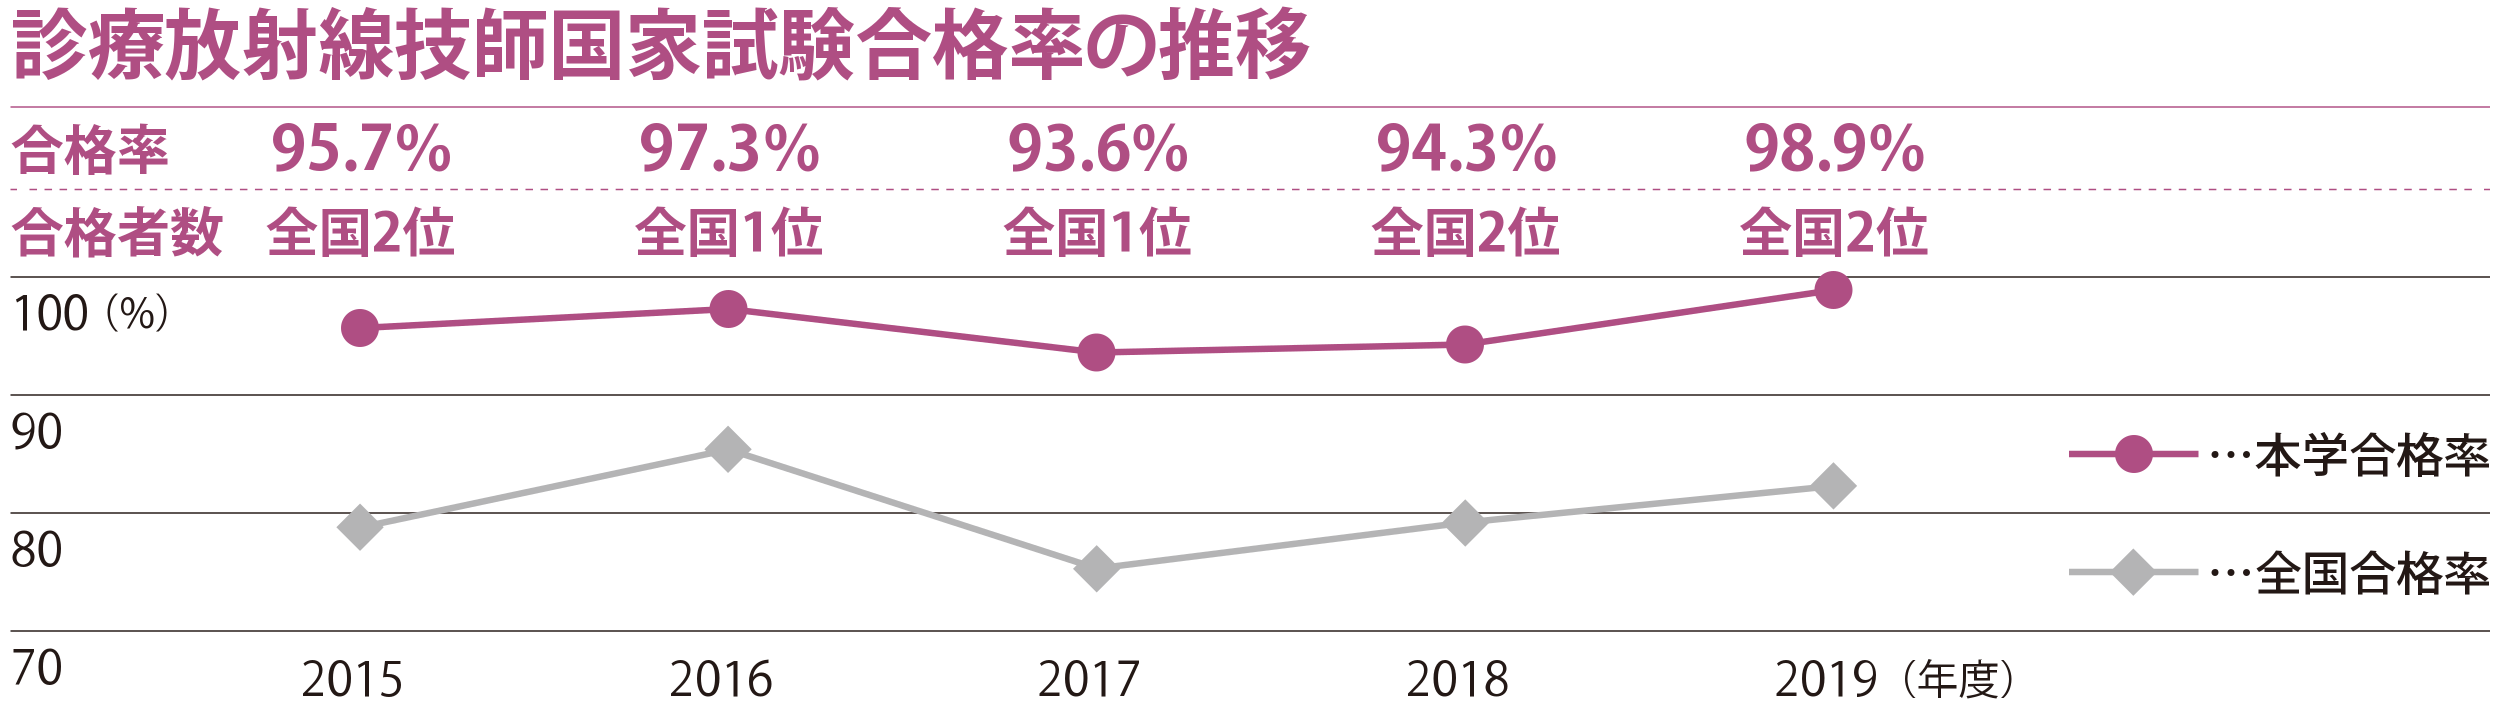 <?xml version="1.0" encoding="utf-8"?>
<!-- Generator: Adobe Illustrator 22.1.0, SVG Export Plug-In . SVG Version: 6.00 Build 0)  -->
<svg version="1.1" id="レイヤー_1" xmlns="http://www.w3.org/2000/svg" xmlns:xlink="http://www.w3.org/1999/xlink" x="0px"
	 y="0px" viewBox="0 0 500 143" style="enable-background:new 0 0 500 143;" xml:space="preserve">
<style type="text/css">
	.st0{clip-path:url(#SVGID_2_);}
	.st1{fill:#AF4E83;}
	.st2{fill:#231815;}
	.st3{clip-path:url(#SVGID_4_);}
	.st4{clip-path:url(#SVGID_4_);fill:none;stroke:#231815;stroke-width:0.3;stroke-miterlimit:10;}
	.st5{fill:#B4B4B5;}
	.st6{clip-path:url(#SVGID_6_);fill:#AF4E83;}
	.st7{clip-path:url(#SVGID_6_);fill:none;stroke:#AF4E83;stroke-width:1.3;stroke-miterlimit:10;}
	.st8{clip-path:url(#SVGID_6_);fill:none;stroke:#B4B4B5;stroke-width:1.3;stroke-miterlimit:10;}
	.st9{clip-path:url(#SVGID_6_);fill:none;stroke:#AF4E83;stroke-width:0.3;stroke-miterlimit:10;}
	.st10{clip-path:url(#SVGID_6_);fill:none;stroke:#AF4E83;stroke-width:0.3;stroke-miterlimit:10;stroke-dasharray:1.503,1.503;}
	.st11{clip-path:url(#SVGID_8_);}
	.st12{clip-path:url(#SVGID_10_);}
	.st13{fill:none;stroke:#B4B4B5;stroke-width:1.3;stroke-miterlimit:10;}
	.st14{fill:none;stroke:#AF4E83;stroke-width:1.3;stroke-miterlimit:10;}
	.st15{fill:none;}
</style>
<g>
	<defs>
		<rect id="SVGID_1_" x="2.1" y="1.1" width="495.9" height="139.3"/>
	</defs>
	<clipPath id="SVGID_2_">
		<use xlink:href="#SVGID_1_"  style="overflow:visible;"/>
	</clipPath>
	<g class="st0">
		<path class="st1" d="M8.5,4v1.5H2.6V4H8.5z M8,10.4v4.7H4.9v0.6H3.3v-5.3H8z M7.8,6.2L7.8,6.2c1.6-1.1,3.1-3.1,3.8-4.7l2.1,0.1
			c0,0.1-0.1,0.2-0.3,0.2c0.9,1.5,2.5,3.2,3.9,4c-0.4,0.5-0.7,1.2-1,1.7c-1.5-1-3-2.8-3.8-4.2c-0.8,1.4-2.2,3.3-3.9,4.4
			C8.5,7.3,8.2,6.8,8,6.4v1.1H3.4V6.2H7.8z M3.4,9.7V8.3H8v1.4H3.4z M8,2v1.4H3.4V2H8z M6.5,11.9H4.9v1.8h1.6V11.9z M17.1,11
			c-0.1,0.1-0.2,0.2-0.4,0.2c-1.5,2.2-4.1,3.8-7.1,4.8c-0.2-0.5-0.7-1.2-1.2-1.6c2.8-0.7,5.3-2.2,6.7-4.2L17.1,11z M14.3,6.4
			c0,0.1-0.2,0.2-0.4,0.2c-0.8,1.1-2.3,2.2-3.6,3C10,9.1,9.5,8.7,9.1,8.4c1.2-0.6,2.6-1.7,3.3-2.7L14.3,6.4z M15.8,8.6
			c0,0.1-0.2,0.2-0.4,0.2c-1.1,1.4-3.1,2.8-5,3.6c-0.3-0.4-0.7-0.9-1.1-1.3c1.7-0.7,3.7-1.9,4.7-3.3L15.8,8.6z"/>
		<path class="st1" d="M31.2,6.6l1.2,0.9c0,0.1-0.1,0.1-0.2,0.1c0,0-0.1,0-0.1,0c-0.2,0.2-0.5,0.4-0.9,0.6c0.5,0.3,1,0.6,1.5,0.7
			c-0.4,0.3-0.8,0.9-1.1,1.3c-0.3-0.1-0.6-0.3-0.8-0.4v2.5H28v2c0,1.4-0.7,1.6-2.9,1.6c-0.1-0.5-0.4-1.1-0.6-1.5c0.6,0,1.2,0,1.4,0
			c0.2,0,0.2-0.1,0.2-0.2v-1.9h-2.6V9.9c-0.3,0.2-0.5,0.3-0.8,0.5c-0.2-0.3-0.5-0.7-0.8-1c-0.2,2.3-0.7,4.9-2.3,6.6
			c-0.2-0.3-0.9-1-1.3-1.2c1-1.1,1.5-2.6,1.7-4l-1.4,0.8c0,0.1-0.1,0.3-0.2,0.3l-0.6-1.8c0.6-0.3,1.4-0.7,2.3-1.1c0-0.4,0-0.8,0-1.2
			V7.2l-1.4,0.6C18.8,7,18.4,5.7,18,4.7l1.3-0.6c0.4,0.9,0.8,1.9,0.9,2.7V2.8H25V1.5l2.4,0.1c0,0.2-0.1,0.2-0.4,0.3v0.9h5.6v1.6
			h-5.4v0l0.8,0.1c0,0.2-0.1,0.3-0.4,0.3c-0.1,0.2-0.1,0.4-0.2,0.6h4.9v1.4H31.2z M25.5,13.2c0,0.1-0.2,0.2-0.4,0.2
			c-0.5,0.8-1.4,1.8-2.3,2.4c-0.3-0.3-0.9-0.8-1.3-1c0.8-0.5,1.6-1.4,2-2.1L25.5,13.2z M21.9,4.3v3.4c0,0.4,0,0.8,0,1.3
			c0.5-0.2,0.9-0.5,1.3-0.8c-0.3-0.2-0.6-0.5-1-0.7l0.9-0.8c0.3,0.2,0.7,0.4,1,0.7c0.2-0.2,0.4-0.5,0.6-0.8h-2.4V5.2h3.2
			c0.1-0.3,0.2-0.6,0.3-0.9H21.9z M29.1,9.7V9.1h-4v0.6H29.1z M29.1,11.3v-0.6h-4v0.6H29.1z M28.6,8c-0.4-0.4-0.7-0.9-0.9-1.4h-1
			c-0.3,0.5-0.6,0.9-1,1.4H28.6z M30.8,15.8c-0.4-0.7-1.3-1.7-2.1-2.5l1.4-0.7c0.8,0.7,1.7,1.7,2.2,2.4L30.8,15.8z M29.4,6.6
			c0.2,0.3,0.5,0.6,0.8,0.9c0.3-0.3,0.7-0.6,0.9-0.9H29.4z"/>
		<path class="st1" d="M47.8,6h-1.2c-0.3,2.3-0.9,4.2-1.7,5.8c0.8,1.1,1.8,2,3.1,2.6c-0.4,0.4-1,1.1-1.3,1.6
			c-1.2-0.6-2.1-1.5-2.9-2.5c-0.9,1.1-1.9,1.9-3.3,2.6c-0.2-0.4-0.6-1.2-1-1.6c1.4-0.6,2.5-1.5,3.3-2.6c-0.5-1-0.9-2-1.2-3.2
			c-0.2,0.4-0.4,0.7-0.7,1c-0.3-0.3-0.9-0.8-1.3-1.1c-0.1,4.5-0.2,6.2-0.6,6.7c-0.3,0.5-0.7,0.7-2.1,0.7c-0.2,0-0.4,0-0.6,0
			c0-0.5-0.2-1.2-0.5-1.7c0.5,0.1,0.9,0.1,1.2,0.1c0.2,0,0.3,0,0.4-0.2c0.2-0.3,0.3-1.6,0.4-5.2h-1.3c-0.2,2.7-0.7,5.3-2.1,7.1
			c-0.3-0.4-0.9-1-1.3-1.3c1.6-2.1,1.8-5.6,1.8-9.2h-1.6V3.8h2.5V1.5l2.2,0.1c0,0.1-0.1,0.2-0.4,0.3v1.9h2.5v1.7h-3.5
			c0,0.6,0,1.1-0.1,1.7h2l1,0c0,0.1,0,0.8,0,1c1.2-1.5,1.9-4.1,2.3-6.7l2.2,0.4c0,0.1-0.2,0.2-0.4,0.2c-0.1,0.7-0.3,1.4-0.5,2.1h4.5
			V6z M42.8,6l0,0.1c0.3,1.3,0.6,2.6,1.1,3.7c0.4-1.1,0.8-2.4,1-3.8H42.8z"/>
		<path class="st1" d="M55.5,8l0.9,0.3c-0.1,0.1-0.2,0.2-0.4,0.2c-0.2,0.3-0.3,0.6-0.5,0.9v4.7c0,1.7-0.8,1.9-2.9,1.9
			c-0.1-0.4-0.3-1.2-0.6-1.6c0.4,0,0.8,0,1.1,0c0.7,0,0.8,0,0.8-0.3v-2.3c-1.2,1.4-2.6,2.5-4.1,3.4c-0.2-0.4-0.8-1-1.1-1.3
			c1.3-0.6,2.5-1.6,3.6-2.7c-1,0.2-2,0.3-2.7,0.4c0,0.2-0.1,0.2-0.2,0.3L48.7,10l1.2-0.1V3.2h1.4c0.2-0.6,0.4-1.2,0.6-1.7l2.3,0.4
			C54.1,2,54,2,53.7,2.1c-0.2,0.3-0.4,0.8-0.6,1.1h2.3V8z M53.8,5.4V4.6h-2.2v0.8H53.8z M53.8,7.5V6.7h-2.2v0.8H53.8z M51.5,9.7
			l1.9-0.2c0.1-0.2,0.2-0.3,0.3-0.5V8.8h-2.2V9.7z M63.1,5.5v1.7h-1.7v6.6c0,1.6-0.6,2.1-3.5,2.1c-0.1-0.5-0.4-1.3-0.7-1.8
			c0.4,0,0.9,0,1.2,0c1.1,0,1.1,0,1.1-0.4V7.2h-3.7V5.5h3.7V1.6l2.2,0.1c0,0.2-0.1,0.3-0.4,0.3v3.5H63.1z M57.7,8.1
			c0.7,1.1,1.3,2.5,1.5,3.4l-1.7,0.7c-0.2-0.9-0.7-2.4-1.4-3.5L57.7,8.1z"/>
		<path class="st1" d="M74.9,8.8c0,0.5,0.4,1.5,0.6,1.9c0.5-0.5,1.1-1.1,1.5-1.6c1.6,1.2,1.6,1.3,1.6,1.3c0,0.1-0.2,0.1-0.3,0.1
			c-0.1,0-0.1,0-0.2,0c-0.5,0.4-1.2,1-1.9,1.5c0.6,0.8,1.4,1.5,2.4,2c-0.3,0.3-0.9,1-1.1,1.5c-1.2-0.7-2.1-1.8-2.7-3v1.6
			c0,1.5-0.5,1.8-2.7,1.8c-0.1-0.5-0.2-1.1-0.4-1.6c0.5,0,1.1,0,1.3,0c0.2,0,0.2,0,0.2-0.2v-3.8c-0.5,2.5-1.6,4.2-3.2,5.1
			c-0.2-0.4-0.8-1-1.1-1.2c1.1-0.6,1.9-1.6,2.4-3h-1.5V9.9L69,10.4c0-0.2-0.1-0.5-0.2-0.8L68,9.7V16h-1.6v-5
			c-0.1,0.1-0.2,0.1-0.3,0.1c-0.2,1.3-0.5,2.7-0.9,3.7c-0.3-0.2-0.9-0.5-1.3-0.6c0.4-0.8,0.6-2.3,0.8-3.6l1.8,0.4V9.7
			c-0.7,0-1.3,0.1-1.8,0.1c0,0.2-0.2,0.2-0.3,0.2l-0.4-1.8H65c0.2-0.3,0.5-0.6,0.8-1c-0.4-0.7-1.2-1.5-1.8-2.1l0.9-1.3l0.3,0.3
			c0.4-0.9,0.9-1.9,1.2-2.7l1.8,0.7c-0.1,0.1-0.2,0.2-0.4,0.2c-0.4,0.8-1,2-1.6,2.8c0.2,0.2,0.4,0.4,0.5,0.6c0.5-0.9,1-1.8,1.4-2.5
			l1.7,0.8c-0.1,0.1-0.2,0.2-0.4,0.2c-0.7,1.2-1.8,2.7-2.8,3.9l1.6,0C68,7.8,67.8,7.4,67.6,7L69,6.4c0.6,1,1.2,2.4,1.4,3.3l-0.2,0.1
			h2l0.3,0l0.8,0.3V8.8h-2.9V3h2.2c0.2-0.5,0.5-1.1,0.6-1.6l2.2,0.5c0,0.1-0.2,0.2-0.4,0.2L74.6,3h3.3v5.8H74.9z M69.3,10.5
			c0.4,0.8,0.7,1.9,0.9,2.6c-0.4,0.2-0.9,0.3-1.4,0.5c-0.1-0.7-0.5-1.8-0.8-2.7L69.3,10.5z M72.1,4.4v0.8h4.1V4.4H72.1z M72.1,6.6
			v0.8h4.1V6.6H72.1z"/>
		<path class="st1" d="M84.7,8.1l0.2,1.6c-0.6,0.2-1.1,0.4-1.7,0.5V14c0,1.7-0.6,2-3,2c-0.1-0.5-0.3-1.2-0.5-1.7c0.6,0,1.2,0,1.4,0
			c0.2,0,0.3-0.1,0.3-0.3v-3.2l-1.4,0.4c0,0.2-0.1,0.2-0.3,0.3l-0.6-2.1c0.6-0.1,1.4-0.3,2.2-0.5V6h-2V4.3h2V1.5l2.2,0.1
			c0,0.2-0.1,0.3-0.4,0.3v2.5h1.5V6h-1.5v2.4L84.7,8.1z M92,7.4l1.2,0.5c0,0.1-0.1,0.2-0.2,0.2c-0.5,1.9-1.4,3.4-2.5,4.6
			c1,0.7,2.1,1.3,3.5,1.7c-0.4,0.4-0.9,1.1-1.2,1.6c-1.4-0.5-2.6-1.2-3.7-2c-1.2,0.9-2.6,1.5-4.1,2c-0.2-0.5-0.6-1.2-1-1.6
			c1.4-0.4,2.7-0.9,3.8-1.7c-0.8-0.9-1.4-1.9-1.9-3.1l1.3-0.4h-2V7.5h3.1v-2H85V3.7h3.3V1.5l2.3,0.1c0,0.2-0.1,0.2-0.4,0.3v1.9h3.6
			v1.7h-3.6v2h1.6L92,7.4z M87.6,9.1c0.4,0.9,0.9,1.7,1.6,2.4c0.7-0.7,1.2-1.5,1.6-2.4H87.6z"/>
		<path class="st1" d="M97,8.4v1h3.4v5H97v1h-1.6V3.8h1.2c0.2-0.7,0.4-1.6,0.5-2.3l2.2,0.4C99.2,2,99.1,2,98.9,2
			c-0.2,0.5-0.4,1.2-0.7,1.7h2.1v4.7H97z M98.6,6.9V5.3H97v1.6H98.6z M98.8,11H97v1.9h1.8V11z M109.2,3.9h-3.4v1.8h2.9V12
			c0,1.4-0.5,1.7-2.3,1.7c-0.1-0.5-0.3-1.1-0.5-1.6c1.1,0,1.1,0,1.1-0.2V7.3h-1.2V16H104V7.3h-1.1v6.4h-1.7V5.7h2.8V3.9h-3.3V2.2
			h8.5V3.9z"/>
		<path class="st1" d="M110.7,2.1h13.2V16H122v-0.7h-9.4V16h-1.8V2.1z M112.6,13.6h9.4V3.8h-9.4V13.6z M120.1,11.2h1.2v1.5h-8v-1.5
			h3.1V9.3h-2.5V7.8h2.5V6.2h-2.9V4.7h7.6v1.5h-3v1.6h2.7v1.5h-1c0.4,0.4,1,1.1,1.2,1.4L120.1,11.2z M118.1,9.3v1.9h1.6
			c-0.3-0.4-0.7-1-1.1-1.4l1.1-0.6H118.1z"/>
		<path class="st1" d="M134.7,7.2c0.2,0.7,0.5,1.3,0.8,1.9c0.8-0.5,1.6-1.2,2.2-1.7l1.6,1.5C139.3,8.9,139.1,9,139,9
			c0,0-0.1,0-0.2,0c-0.6,0.4-1.6,1.1-2.4,1.5c0.9,1.2,2.1,2.1,3.6,2.7c-0.4,0.4-1,1.1-1.2,1.6c-2.9-1.3-4.6-3.9-5.6-7.2
			c-0.4,0.3-0.9,0.6-1.3,0.8c2,1.4,2.8,3.2,2.8,4.7c0,1.8-1.1,2.9-2.9,2.9c-0.4,0-0.8,0-1.2,0c0-0.5-0.2-1.2-0.5-1.8
			c0.5,0.1,1,0.1,1.4,0.1c0.4,0,0.7,0,0.9-0.3c0.3-0.2,0.5-0.6,0.5-1.2c0-0.2,0-0.4-0.1-0.6c-1.7,1.3-4,2.5-6,3.2
			c-0.2-0.4-0.6-1.1-1-1.5c2.2-0.6,4.8-1.8,6.3-3.1c-0.1-0.1-0.2-0.3-0.3-0.4c-1.3,0.9-3.1,1.7-4.6,2.3c-0.2-0.4-0.6-1-0.9-1.4
			c1.4-0.4,3.3-1.1,4.5-1.8c-0.1-0.1-0.3-0.2-0.4-0.3c-1,0.4-2.1,0.8-3.2,1c-0.2-0.4-0.6-1-0.9-1.4c1.6-0.3,3.4-0.9,4.8-1.6h-2.5
			V5.6h8.2v1.6H134.7z M127.9,4.7v1.8h-1.8V3h5.5V1.5l2.3,0.1c0,0.2-0.1,0.2-0.4,0.3V3h5.6v3.5h-1.9V4.7H127.9z"/>
		<path class="st1" d="M146.4,4v1.5h-5.6V4H146.4z M146,10.4v4.7h-3.1v0.6h-1.5v-5.3H146z M146,6.2v1.4h-4.5V6.2H146z M141.5,9.7
			V8.3h4.5v1.4H141.5z M145.9,2v1.4h-4.4V2H145.9z M144.5,11.9h-1.5v1.8h1.5V11.9z M149.7,12.8l1.5-0.3l0.1,1.5
			c-1.5,0.3-3.1,0.7-4.1,0.9c0,0.1-0.1,0.2-0.2,0.2l-0.7-1.8c0.5-0.1,1.1-0.2,1.7-0.3V9.4h-1.2V7.8h4.1v1.6h-1.2V12.8z M155.1,6.1
			h-2.3C153,10,153.3,14,154,14c0.2,0,0.3-1,0.4-2.1c0.3,0.4,0.8,0.8,1.1,1c-0.2,2-0.9,3-1.7,3c-1.8,0-2.5-3.1-2.7-9.9h-4.5V4.4h4.5
			c0-1,0-2,0-2.9l2.3,0.1c0,0.2-0.1,0.3-0.4,0.3v0.3l1.2-0.6c0.5,0.6,1.1,1.4,1.3,1.9L154,4.3c-0.2-0.5-0.7-1.3-1.2-1.9v2h2.3V6.1z"
			/>
		<path class="st1" d="M157.7,11.4c-0.1,1.4-0.2,2.9-0.9,3.7l-0.9-0.5c0.6-0.8,0.7-2.1,0.8-3.4L157.7,11.4z M160.8,4.4h1.4v1.4h-1.4
			v0.9h1.4v1.4h-1.4v1h0.9l0.3,0l0.8,0.1c0,0.1,0,0.3,0,0.5c-0.2,3.8-0.3,5.3-0.7,5.8c-0.3,0.5-0.7,0.6-2.3,0.6c0-0.4-0.2-1-0.4-1.4
			c0.4,0,0.8,0,1,0c0.2,0,0.3,0,0.4-0.2c0.1-0.2,0.2-0.5,0.3-1.3l-0.5,0.2c-0.1-0.6-0.4-1.4-0.7-2l0.7-0.2c0.2,0.4,0.4,0.8,0.5,1.2
			h0c0-0.5,0.1-1,0.1-1.6h-2.9v0.3h-1.5V2h5.7v1.5h-1.7V4.4z M158,14.4c0-0.2,0-0.4,0-0.6c0-0.7,0-1.5-0.2-2.2l0.8-0.1
			c0.1,0.7,0.2,1.6,0.2,2.3c0,0.2,0,0.4,0,0.6L158,14.4z M159.3,3.5h-1v0.9h1V3.5z M159.3,6.7V5.8h-1v0.9H159.3z M159.3,9.1v-1h-1v1
			H159.3z M159.4,13.9c0-0.7-0.2-1.7-0.5-2.5l0.8-0.2c0.2,0.8,0.5,1.8,0.5,2.5L159.4,13.9z M170,11.6h-2.2c0.6,1.3,1.6,2.4,2.9,3
			c-0.4,0.3-0.9,1-1.2,1.5c-1.2-0.7-2.2-1.8-2.8-3.2c-0.5,1.2-1.5,2.3-3.2,3.2c-0.2-0.4-0.8-1-1.1-1.3c1.8-0.9,2.6-2,3-3.2h-2.2V7.5
			h2.5V6.8h-1.6V5.8c-0.4,0.3-0.7,0.6-1.1,0.8c-0.2-0.4-0.5-1.1-0.8-1.5c1.4-0.8,2.8-2.4,3.4-3.7l2,0.1c0,0.1-0.1,0.2-0.3,0.2
			c0.8,1.2,2.2,2.5,3.5,3.1c-0.3,0.4-0.7,1.1-1,1.6c-0.3-0.2-0.6-0.4-0.9-0.7v0.9h-1.6v0.7h2.7V11.6z M164.7,10.2h1
			c0-0.5,0-0.8,0-1.3h-1V10.2z M168.3,5.3c-0.7-0.7-1.4-1.5-1.8-2.2c-0.4,0.7-1,1.5-1.7,2.2H168.3z M168.5,8.9h-1.1c0,0.7,0,1,0,1.3
			h1.1V8.9z"/>
		<path class="st1" d="M174.9,7c-0.8,0.6-1.6,1.1-2.4,1.5c-0.2-0.4-0.8-1.1-1.1-1.5c2.7-1.3,5.2-3.7,6.3-5.6l2.5,0.1
			c0,0.2-0.2,0.3-0.4,0.3c1.5,2,4.1,3.9,6.4,4.9c-0.4,0.5-0.9,1.1-1.2,1.7c-0.8-0.4-1.6-0.9-2.4-1.5v1.1h-7.7V7z M173.9,16V9.6h9.8
			V16h-1.9v-0.6h-6.1V16H173.9z M181.9,6.4c-1.3-1-2.5-2.1-3.2-3.1c-0.7,1-1.8,2.1-3.1,3.1H181.9z M181.8,11.3h-6.1v2.5h6.1V11.3z"
			/>
		<path class="st1" d="M199.3,3l1.2,0.6c0,0.1-0.1,0.2-0.2,0.2c-0.5,1.5-1.3,2.8-2.3,4c1,0.7,2.1,1.4,3.5,1.8
			c-0.4,0.4-0.9,1.1-1.1,1.5l-0.2-0.1v4.9h-1.8v-0.5h-3.2V16h-1.7v-4.9c-0.3,0.1-0.6,0.3-0.9,0.4c-0.1-0.3-0.4-0.6-0.6-1l-0.4,0.5
			c-0.2-0.4-0.5-1.1-0.8-1.7v6.6h-1.7V10c-0.4,1.3-1,2.4-1.6,3.2c-0.2-0.5-0.6-1.2-0.9-1.7c1-1.2,1.8-3.3,2.3-5.2H187V4.7h2V1.5
			l2.1,0.1c0,0.2-0.1,0.2-0.4,0.3v2.8h1.7v1c1-1.1,2-2.6,2.6-4.2l2,0.7c-0.1,0.1-0.2,0.2-0.4,0.2c-0.1,0.3-0.2,0.6-0.4,0.8h2.7
			L199.3,3z M190.8,6.4V7c0.4,0.5,1.5,2,1.8,2.5c1-0.4,2-1,2.9-1.8c-0.5-0.5-0.9-1.1-1.2-1.6c-0.4,0.5-0.8,0.9-1.2,1.3
			c-0.3-0.3-0.8-0.8-1.2-1.1H190.8z M198.4,10.2c-0.6-0.4-1.1-0.8-1.6-1.2c-0.5,0.4-1,0.8-1.6,1.2H198.4z M195.2,13.8h3.2v-2.1h-3.2
			V13.8z M195.4,4.8c0.4,0.6,0.8,1.3,1.4,1.9c0.5-0.6,1-1.2,1.3-1.9L195.4,4.8L195.4,4.8z"/>
		<path class="st1" d="M210.7,10.6c0,0.2-0.1,0.2-0.4,0.3v0.6h6.1v1.7h-6.1V16h-1.9v-2.8h-6v-1.7h6v-1l-1.6,0.1
			c0,0.1-0.1,0.2-0.3,0.2l-0.4-1.3c-1,0.5-1.9,0.9-2.6,1.2c0,0.1-0.1,0.2-0.2,0.3l-1-1.7c1-0.3,2.5-0.9,3.9-1.4l0.3,1.1h0.8
			c0.3-0.3,0.6-0.6,0.9-0.9c-0.6-0.5-1.3-1-1.9-1.4l-1.1,1c-0.5-0.5-1.5-1.2-2.3-1.7l1.2-1c0.7,0.4,1.7,1,2.2,1.5l0.7-0.9l0.4,0.2
			c0.3-0.4,0.5-0.8,0.7-1.2H203V3h5.4V1.5l2.3,0.1c0,0.1-0.1,0.2-0.4,0.3V3h5.6v1.7h-6.6l0.6,0.3c-0.1,0.1-0.2,0.2-0.4,0.1
			c-0.3,0.4-0.8,1-1.2,1.5c0.3,0.2,0.6,0.4,0.8,0.6c0.5-0.6,1-1.2,1.4-1.8l1.6,0.8c0,0.1-0.2,0.2-0.4,0.2C211,7.1,210,8.2,209,9.1
			l1.8,0c-0.2-0.3-0.4-0.7-0.7-1l1.3-0.6c0.2,0.3,0.5,0.7,0.7,1l0.9-0.7c1.1,0.5,2.6,1.4,3.4,2l-1.3,1.2c-0.5-0.5-1.5-1.1-2.5-1.6
			c0.2,0.4,0.4,0.8,0.5,1.1l-1.4,0.6c-0.1-0.2-0.1-0.4-0.2-0.6c-1,0.1-1.9,0.1-2.8,0.1v0L210.7,10.6z M216.2,5.8
			c-0.1,0.1-0.2,0.1-0.4,0.1c-0.6,0.5-1.5,1.2-2.2,1.6c0,0-1.3-0.8-1.3-0.8c0.7-0.5,1.6-1.3,2.1-1.9L216.2,5.8z"/>
		<path class="st1" d="M225.7,5.1c-0.1,0.1-0.2,0.3-0.5,0.3c-0.6,5.2-2.2,8.3-4.8,8.3c-1.7,0-2.9-1.4-2.9-4c0-3.9,3.1-6.8,7-6.8
			c4.3,0,6.6,2.6,6.6,5.9c0,3.6-1.9,5.5-5.7,6.5c-0.3-0.5-0.7-1.1-1.2-1.6c3.5-0.7,4.9-2.4,4.9-4.8c0-2.5-1.7-4.1-4.5-4.1
			c-0.3,0-0.5,0-0.8,0.1L225.7,5.1z M223.2,4.8c-2.3,0.6-3.8,2.6-3.8,4.8c0,1.3,0.4,2.2,1.1,2.2C222,11.8,223,8.4,223.2,4.8z"/>
		<path class="st1" d="M237,8.4l0.2,1.6l-1.4,0.4v3.5c0,1.6-0.5,2.1-3,2.1c-0.1-0.5-0.3-1.3-0.5-1.8c0.4,0,0.7,0,1,0
			c0.6,0,0.7,0,0.7-0.3v-2.9c-0.5,0.2-1,0.3-1.4,0.4c0,0.2-0.1,0.3-0.3,0.3l-0.4-2c0.6-0.1,1.3-0.3,2.1-0.5v-3h-1.9V4.4h1.9v-3
			l2.1,0.1c0,0.2-0.1,0.2-0.4,0.3v2.6h1.4v1.7h-1.4v2.6L237,8.4z M246.5,13.5v1.7h-6.6V16h-1.8V8.1c-0.2,0.3-0.4,0.6-0.7,0.9
			c-0.2-0.4-0.7-1.2-1-1.6c1.2-1.3,2.1-3.6,2.7-5.9l2.1,0.6c0,0.1-0.2,0.2-0.4,0.2c-0.2,0.8-0.5,1.5-0.8,2.3h1.6
			c0.4-0.9,0.8-2.1,1-3l2.1,0.7c-0.1,0.1-0.2,0.2-0.4,0.2c-0.2,0.6-0.6,1.4-0.9,2.1h2.8v1.6h-2.8v1.4h2.3v1.6h-2.3v1.4h2.3V12h-2.3
			v1.4H246.5z M241.6,7.5V6.1h-1.8v1.4H241.6z M241.6,10.5V9.1h-1.8v1.4H241.6z M239.9,12v1.4h1.8V12H239.9z"/>
		<path class="st1" d="M251.5,8c0.5,0.4,1.8,1.8,2.1,2.1l-1,1.4c-0.2-0.4-0.6-1.1-1.1-1.7v6h-1.8v-5.6c-0.5,1.2-1,2.3-1.6,3.1
			c-0.2-0.5-0.6-1.3-0.8-1.8c0.8-1,1.6-2.7,2.1-4.2h-1.9V5.9h2.2V4.1c-0.6,0.2-1.2,0.3-1.8,0.4c-0.1-0.4-0.3-1-0.6-1.3
			c1.8-0.4,3.7-1,4.9-1.7l1.5,1.3c-0.1,0.1-0.2,0.1-0.4,0.1c-0.5,0.2-1.1,0.5-1.8,0.7v2.3h1.8v1.7h-1.8V8z M260.7,8.8l1.2,0.5
			c0,0.1-0.1,0.2-0.2,0.2c-1.2,3.6-4,5.5-7.7,6.4c-0.2-0.5-0.6-1.2-1-1.5c1.5-0.3,2.8-0.8,3.9-1.5c-0.4-0.3-0.8-0.6-1.2-0.9l1.2-1
			c0.4,0.2,0.9,0.5,1.3,0.8c0.4-0.4,0.8-0.9,1.1-1.5H257c-0.8,0.8-1.7,1.5-2.9,2.1c-0.2-0.4-0.8-1-1.1-1.3c1.6-0.8,2.8-1.8,3.6-2.9
			c-0.7,0.4-1.5,0.7-2.3,0.9c-0.2-0.4-0.6-1.1-1-1.4c1.1-0.3,2.2-0.7,3.2-1.3c-0.3-0.3-0.7-0.6-1.1-0.8l1.2-0.9
			c0.4,0.2,0.8,0.5,1.2,0.8c0.4-0.4,0.8-0.8,1.1-1.3h-2.4c-0.6,0.6-1.4,1.2-2.3,1.8c-0.2-0.4-0.8-1-1.2-1.3c1.8-0.9,2.9-2.2,3.5-3.4
			l2,0.3c0,0.2-0.2,0.2-0.4,0.2c-0.2,0.3-0.3,0.6-0.5,0.8h2.3l0.3-0.1l1.2,0.5c0,0.1-0.1,0.2-0.2,0.2c-0.7,1.7-1.8,3.1-3.3,4.1
			l1.3,0.2c0,0.2-0.2,0.2-0.4,0.2c-0.2,0.3-0.3,0.5-0.5,0.8h2.1L260.7,8.8z"/>
	</g>
	<g class="st0">
		<path class="st2" d="M4.6,66.1v-6.3h0l-1.2,0.7l-0.2-0.6L4.7,59h0.7v7.1H4.6z"/>
		<path class="st2" d="M7.7,62.5c0-2.5,1-3.7,2.3-3.7c1.3,0,2.2,1.3,2.2,3.6c0,2.5-0.9,3.7-2.3,3.7C8.6,66.2,7.7,64.9,7.7,62.5z
			 M11.4,62.5c0-1.8-0.4-3-1.4-3c-0.8,0-1.4,1.1-1.4,3s0.5,3,1.4,3C11,65.5,11.4,64.2,11.4,62.5z"/>
		<path class="st2" d="M12.9,62.5c0-2.5,1-3.7,2.3-3.7c1.3,0,2.2,1.3,2.2,3.6c0,2.5-0.9,3.7-2.3,3.7C13.8,66.2,12.9,64.9,12.9,62.5z
			 M16.6,62.5c0-1.8-0.4-3-1.4-3c-0.8,0-1.4,1.1-1.4,3s0.5,3,1.4,3C16.2,65.5,16.6,64.2,16.6,62.5z"/>
	</g>
</g>
<g>
	<path class="st2" d="M23.6,58.7c-0.9,0.8-1.6,2.1-1.6,3.8c0,1.7,0.8,3.1,1.6,3.8v0h-0.5c-0.8-0.8-1.6-2.1-1.6-3.8s0.7-3.1,1.6-3.8
		L23.6,58.7L23.6,58.7z"/>
	<path class="st2" d="M26.9,61.2c0,1.3-0.6,1.9-1.4,1.9c-0.7,0-1.3-0.6-1.3-1.8c0-1.2,0.6-1.9,1.4-1.9
		C26.4,59.4,26.9,60.1,26.9,61.2z M24.7,61.3c0,0.8,0.3,1.4,0.8,1.4c0.6,0,0.8-0.7,0.8-1.4c0-0.7-0.2-1.4-0.8-1.4
		C25,59.9,24.7,60.6,24.7,61.3z M25.9,65.7h-0.5l3.5-6.3h0.5L25.9,65.7z M30.7,63.8c0,1.3-0.6,1.9-1.4,1.9c-0.7,0-1.3-0.6-1.3-1.8
		c0-1.2,0.6-1.9,1.4-1.9C30.2,62,30.7,62.6,30.7,63.8z M28.5,63.8c0,0.8,0.3,1.4,0.8,1.4c0.6,0,0.8-0.6,0.8-1.4
		c0-0.7-0.2-1.4-0.8-1.4C28.8,62.4,28.5,63.1,28.5,63.8z"/>
	<path class="st2" d="M31.2,66.3c0.9-0.8,1.6-2.1,1.6-3.8c0-1.7-0.8-3.1-1.6-3.8v0h0.5c0.8,0.8,1.6,2.1,1.6,3.8s-0.7,3.1-1.6,3.8
		L31.2,66.3L31.2,66.3z"/>
</g>
<g>
	<defs>
		<rect id="SVGID_3_" x="2.1" y="1.1" width="495.9" height="139.3"/>
	</defs>
	<clipPath id="SVGID_4_">
		<use xlink:href="#SVGID_3_"  style="overflow:visible;"/>
	</clipPath>
	<g class="st3">
		<path class="st2" d="M6.1,86.3c-0.4,0.5-0.9,0.8-1.6,0.8c-1.2,0-2-0.9-2-2.1c0-1.3,0.9-2.5,2.2-2.5c1.3,0,2.2,1.2,2.2,3
			c0,2.4-1.2,4-3,4.3c-0.3,0.1-0.6,0.1-0.8,0.1v-0.7c0.2,0,0.4,0,0.7,0C5,88.9,5.9,87.9,6.1,86.3L6.1,86.3z M3.4,84.9
			c0,1,0.5,1.6,1.4,1.6c0.8,0,1.5-0.6,1.5-1.2c0-1.4-0.5-2.3-1.4-2.3C3.9,83.1,3.4,83.9,3.4,84.9z"/>
		<path class="st2" d="M7.7,86.2c0-2.5,1-3.7,2.3-3.7c1.3,0,2.2,1.3,2.2,3.6c0,2.5-0.9,3.7-2.3,3.7C8.6,89.8,7.7,88.5,7.7,86.2z
			 M11.4,86.1c0-1.8-0.4-3-1.4-3c-0.8,0-1.4,1.1-1.4,3s0.5,3,1.4,3C11,89.1,11.4,87.8,11.4,86.1z"/>
	</g>
	<g class="st3">
		<path class="st2" d="M3.9,109.5c-0.8-0.4-1.1-1-1.1-1.6c0-1.1,0.9-1.8,2-1.8c1.3,0,1.9,0.9,1.9,1.7c0,0.6-0.3,1.3-1.2,1.7v0
			c0.9,0.4,1.4,1,1.4,1.9c0,1.2-1,2-2.2,2c-1.4,0-2.2-0.9-2.2-1.9C2.5,110.6,3.1,109.9,3.9,109.5L3.9,109.5z M6.1,111.5
			c0-0.9-0.6-1.3-1.5-1.6c-0.8,0.3-1.3,0.9-1.3,1.6c0,0.8,0.5,1.4,1.4,1.4C5.6,112.8,6.1,112.2,6.1,111.5z M3.5,107.9
			c0,0.8,0.5,1.2,1.3,1.4c0.6-0.2,1.1-0.7,1.1-1.4c0-0.6-0.3-1.2-1.2-1.2C3.9,106.7,3.5,107.3,3.5,107.9z"/>
		<path class="st2" d="M7.7,109.8c0-2.5,1-3.7,2.3-3.7c1.3,0,2.2,1.3,2.2,3.6c0,2.5-0.9,3.7-2.3,3.7C8.6,113.4,7.7,112.1,7.7,109.8z
			 M11.4,109.7c0-1.8-0.4-3-1.4-3c-0.8,0-1.4,1.1-1.4,3s0.5,3,1.4,3C11,112.8,11.4,111.4,11.4,109.7z"/>
	</g>
	<g class="st3">
		<path class="st2" d="M2.7,129.8h4.1v0.5l-3,6.6H3.1l3-6.4v0H2.7V129.8z"/>
		<path class="st2" d="M7.7,133.4c0-2.5,1-3.7,2.3-3.7c1.3,0,2.2,1.3,2.2,3.6c0,2.5-0.9,3.7-2.3,3.7C8.6,137,7.7,135.8,7.7,133.4z
			 M11.4,133.3c0-1.8-0.4-3-1.4-3c-0.8,0-1.4,1.1-1.4,3s0.5,3,1.4,3C11,136.4,11.4,135,11.4,133.3z"/>
	</g>
	<g class="st3">
		<path class="st2" d="M443.7,90.9c0,0.4-0.3,0.7-0.7,0.7s-0.7-0.3-0.7-0.7c0-0.4,0.3-0.7,0.7-0.7C443.5,90.2,443.7,90.5,443.7,90.9
			z M446.9,90.9c0,0.4-0.3,0.7-0.7,0.7s-0.7-0.3-0.7-0.7c0-0.4,0.3-0.7,0.7-0.7C446.6,90.2,446.9,90.5,446.9,90.9z M450,90.9
			c0,0.4-0.3,0.7-0.7,0.7s-0.7-0.3-0.7-0.7c0-0.4,0.3-0.7,0.7-0.7C449.7,90.2,450,90.5,450,90.9z"/>
		<path class="st2" d="M459.8,89.3h-3.2c0.8,1.5,2.1,3,3.5,3.7c-0.2,0.2-0.5,0.5-0.7,0.8c-1.4-0.8-2.6-2.1-3.4-3.7v2.6h1.7v0.9h-1.7
			v1.7h-0.9v-1.7h-1.8v-0.9h1.8v-2.6c-0.9,1.6-2,2.9-3.4,3.7c-0.2-0.2-0.4-0.6-0.6-0.7c1.4-0.7,2.7-2.2,3.5-3.8h-3.2v-0.9h3.7v-1.9
			l1.2,0.1c0,0.1-0.1,0.1-0.2,0.2v1.7h3.7V89.3z"/>
		<path class="st2" d="M469.3,91.9v0.8h-3.8v1.5c0,0.9-0.5,1-2.3,1c-0.1-0.3-0.2-0.6-0.4-0.9c0.4,0,0.8,0,1.1,0c0.6,0,0.7,0,0.7-0.2
			v-1.5h-3.8v-0.8h3.8v-0.7l0.5,0c0.3-0.2,0.7-0.5,1-0.7h-3.6v-0.8h4.5l0.2,0l0.7,0.4c0,0.1-0.1,0.1-0.2,0.1
			c-0.5,0.5-1.3,1.2-2.1,1.6v0.1H469.3z M461.9,88.8v1.4h-0.8V88h1.4c-0.2-0.3-0.5-0.8-0.8-1.1l0.8-0.3c0.4,0.4,0.8,1,0.9,1.3
			l-0.3,0.1h1.7c-0.1-0.4-0.4-0.9-0.7-1.3l0.8-0.3c0.3,0.5,0.7,1.1,0.8,1.5l-0.3,0.1h1.4c0.3-0.4,0.7-1,1-1.5c0.9,0.3,1,0.4,1,0.4
			c0,0.1-0.1,0.1-0.2,0.1c-0.2,0.3-0.5,0.7-0.8,1h1.4v2.2h-0.9v-1.4H461.9z"/>
		<path class="st2" d="M472.1,89.7c-0.5,0.4-1,0.7-1.5,1c-0.1-0.2-0.4-0.5-0.5-0.7c1.7-0.8,3.2-2.3,4-3.5l1.2,0.1
			c0,0.1-0.1,0.2-0.2,0.2c0.9,1.2,2.6,2.5,4,3.1c-0.2,0.2-0.4,0.5-0.6,0.8c-0.5-0.3-1-0.6-1.6-1v0.7h-4.8V89.7z M471.6,95.3v-3.9
			h5.9v3.9h-0.9v-0.4h-4.1v0.4H471.6z M476.8,89.5c-0.9-0.7-1.8-1.5-2.3-2.2c-0.5,0.7-1.3,1.5-2.2,2.2H476.8z M476.6,92.2h-4.1v1.9
			h4.1V92.2z"/>
		<path class="st2" d="M486.9,87.5c0.2,0,0.2,0,0.4,0l0.6,0.3c0,0.1-0.1,0.1-0.1,0.1c-0.3,0.9-0.8,1.8-1.5,2.5
			c0.6,0.5,1.4,0.9,2.3,1.2c-0.2,0.2-0.4,0.5-0.6,0.7c-0.1,0-0.2-0.1-0.3-0.1v3.1h-0.9v-0.3h-2.4v0.4h-0.8v-3.1
			c-0.2,0.1-0.4,0.2-0.6,0.3c-0.1-0.1-0.2-0.3-0.3-0.5c-0.1,0.1-0.1,0.1-0.1,0.1c-0.1-0.3-0.4-0.8-0.7-1.2v4.4H481v-4.2
			c-0.3,1-0.7,1.9-1.2,2.4c-0.1-0.2-0.3-0.6-0.4-0.8c0.6-0.8,1.2-2.2,1.5-3.5h-1.3v-0.8h1.4v-2l1.1,0.1c0,0.1-0.1,0.1-0.2,0.2v1.8
			h1.2V89c0.7-0.7,1.3-1.6,1.6-2.6l1,0.3c0,0.1-0.1,0.1-0.2,0.1c-0.1,0.2-0.2,0.4-0.3,0.6H486.9z M481.9,89.8c0.3,0.3,1,1.3,1.2,1.6
			l-0.1,0.2c0.7-0.3,1.5-0.7,2.1-1.3c-0.4-0.4-0.7-0.8-0.9-1.2c-0.3,0.3-0.6,0.7-0.9,0.9c-0.1-0.2-0.5-0.4-0.6-0.6
			c0,0,0.1-0.1,0.2-0.1h-0.9V89.8z M486.9,91.8c-0.5-0.3-0.9-0.6-1.2-0.9c-0.4,0.3-0.8,0.6-1.2,0.9H486.9z M484.5,94.1h2.4v-1.6
			h-2.4V94.1z M484.7,88.4c0.2,0.5,0.6,0.9,1,1.4c0.4-0.4,0.8-0.9,1-1.5h-1.9L484.7,88.4z"/>
		<path class="st2" d="M495,92.2c0-0.1-0.1-0.3-0.2-0.4c-1.1,0.1-2.3,0.1-3,0.1c0,0.1-0.1,0.1-0.2,0.1l-0.3-0.8
			c-0.6,0.3-1.2,0.6-1.7,0.8c0,0.1,0,0.1-0.1,0.2l-0.5-0.8c0.6-0.2,1.5-0.6,2.4-0.9l0.2,0.7l-0.2,0.1l0.6,0c0.2-0.2,0.5-0.5,0.7-0.7
			c-0.4-0.3-0.9-0.7-1.4-1l0.4-0.5c0.1,0,0.2,0.1,0.2,0.2c0.2-0.3,0.4-0.6,0.6-0.9h-3.2v-0.8h3.5v-1l1.1,0.1c0,0.1-0.1,0.1-0.2,0.2
			v0.8h3.6v0.8h-4.1l0.3,0.2c0,0.1-0.1,0.1-0.2,0.1c-0.2,0.3-0.5,0.7-0.8,1c0.2,0.2,0.4,0.3,0.6,0.5c0.4-0.4,0.7-0.8,1-1.2l0.8,0.4
			c0,0.1-0.1,0.1-0.2,0.1c-0.5,0.6-1.2,1.3-1.8,1.9l1.5,0c-0.2-0.3-0.3-0.5-0.5-0.7l0.6-0.3c0.2,0.2,0.3,0.4,0.5,0.6l0.5-0.4
			c0.7,0.3,1.7,0.9,2.2,1.3l-0.7,0.6c-0.4-0.3-1.2-0.9-1.9-1.2c0.2,0.3,0.4,0.7,0.5,0.9L495,92.2z M494.1,92c0,0.1-0.1,0.1-0.2,0.2
			v0.5h3.9v0.8h-3.9v1.8h-0.9v-1.8h-3.8v-0.8h3.8v-0.7L494.1,92z M490.9,90.1c-0.3-0.3-1-0.8-1.5-1.1l0.6-0.5c0.5,0.3,1.2,0.7,1.5,1
			L490.9,90.1z M497.5,89c0,0-0.1,0.1-0.2,0.1c-0.4,0.3-1,0.8-1.4,1l-0.6-0.4c0.5-0.3,1.1-0.8,1.4-1.2L497.5,89z"/>
	</g>
	<g class="st3">
		<path class="st2" d="M443.7,114.5c0,0.4-0.3,0.7-0.7,0.7s-0.7-0.3-0.7-0.7c0-0.4,0.3-0.7,0.7-0.7
			C443.5,113.8,443.7,114.1,443.7,114.5z M446.9,114.5c0,0.4-0.3,0.7-0.7,0.7s-0.7-0.3-0.7-0.7c0-0.4,0.3-0.7,0.7-0.7
			C446.6,113.8,446.9,114.1,446.9,114.5z M450,114.5c0,0.4-0.3,0.7-0.7,0.7s-0.7-0.3-0.7-0.7c0-0.4,0.3-0.7,0.7-0.7
			C449.7,113.8,450,114.1,450,114.5z"/>
		<path class="st2" d="M456.1,116.5v1.4h3.7v0.8h-8.1v-0.8h3.5v-1.4h-2.8v-0.8h2.8v-1.3h-2.3v-0.7c-0.4,0.3-0.7,0.5-1.1,0.7
			c-0.1-0.2-0.4-0.5-0.5-0.7c1.6-0.9,3.2-2.4,3.9-3.6l1.2,0.1c0,0.1-0.1,0.2-0.2,0.2c0.9,1.2,2.6,2.6,4,3.2
			c-0.2,0.2-0.4,0.5-0.6,0.8c-0.3-0.2-0.7-0.4-1.1-0.7v0.7h-2.4v1.3h2.8v0.8H456.1z M458.4,113.5c-1.1-0.8-2.2-1.8-2.8-2.6
			c-0.6,0.8-1.5,1.8-2.7,2.6H458.4z"/>
		<path class="st2" d="M461.1,110.5h8v8.4h-0.9v-0.4H462v0.4h-0.9V110.5z M462,117.7h6.2v-6.3H462V117.7z M465.5,116.2h2.2v0.8h-5.1
			v-0.8h2.1v-1.5h-1.7V114h1.7v-1.2h-2V112h4.8v0.7h-2v1.2h1.8v0.7h-1.8V116.2z M466.8,116.2c-0.2-0.3-0.5-0.7-0.9-1l0.6-0.3
			c0.3,0.3,0.7,0.7,0.9,1L466.8,116.2z"/>
		<path class="st2" d="M472.1,113.3c-0.5,0.4-1,0.7-1.5,1c-0.1-0.2-0.4-0.5-0.5-0.7c1.7-0.8,3.2-2.3,4-3.5l1.2,0.1
			c0,0.1-0.1,0.2-0.2,0.2c0.9,1.2,2.6,2.5,4,3.1c-0.2,0.2-0.4,0.5-0.6,0.8c-0.5-0.3-1-0.6-1.6-1v0.7h-4.8V113.3z M471.6,118.9V115
			h5.9v3.9h-0.9v-0.4h-4.1v0.4H471.6z M476.8,113.2c-0.9-0.7-1.8-1.5-2.3-2.2c-0.5,0.7-1.3,1.5-2.2,2.2H476.8z M476.6,115.9h-4.1
			v1.9h4.1V115.9z"/>
		<path class="st2" d="M486.9,111.1c0.2,0,0.2,0,0.4,0l0.6,0.3c0,0.1-0.1,0.1-0.1,0.1c-0.3,0.9-0.8,1.8-1.5,2.5
			c0.6,0.5,1.4,0.9,2.3,1.2c-0.2,0.2-0.4,0.5-0.6,0.7c-0.1,0-0.2-0.1-0.3-0.1v3.1h-0.9v-0.3h-2.4v0.4h-0.8v-3.1
			c-0.2,0.1-0.4,0.2-0.6,0.3c-0.1-0.1-0.2-0.3-0.3-0.5c-0.1,0.1-0.1,0.1-0.1,0.1c-0.1-0.3-0.4-0.8-0.7-1.2v4.4H481v-4.2
			c-0.3,1-0.7,1.9-1.2,2.4c-0.1-0.2-0.3-0.6-0.4-0.8c0.6-0.8,1.2-2.2,1.5-3.5h-1.3v-0.8h1.4v-2l1.1,0.1c0,0.1-0.1,0.1-0.2,0.2v1.8
			h1.2v0.6c0.7-0.7,1.3-1.6,1.6-2.6l1,0.3c0,0.1-0.1,0.1-0.2,0.1c-0.1,0.2-0.2,0.4-0.3,0.6H486.9z M481.9,113.4
			c0.3,0.3,1,1.3,1.2,1.6l-0.1,0.2c0.7-0.3,1.5-0.7,2.1-1.3c-0.4-0.4-0.7-0.8-0.9-1.2c-0.3,0.3-0.6,0.7-0.9,0.9
			c-0.1-0.2-0.5-0.4-0.6-0.6c0,0,0.1-0.1,0.2-0.1h-0.9V113.4z M486.9,115.4c-0.5-0.3-0.9-0.6-1.2-0.9c-0.4,0.3-0.8,0.6-1.2,0.9
			H486.9z M484.5,117.7h2.4v-1.6h-2.4V117.7z M484.7,112c0.2,0.5,0.6,0.9,1,1.4c0.4-0.4,0.8-0.9,1-1.5h-1.9L484.7,112z"/>
		<path class="st2" d="M495,115.9c0-0.1-0.1-0.3-0.2-0.4c-1.1,0.1-2.3,0.1-3,0.1c0,0.1-0.1,0.1-0.2,0.1l-0.3-0.8
			c-0.6,0.3-1.2,0.6-1.7,0.8c0,0.1,0,0.1-0.1,0.2l-0.5-0.8c0.6-0.2,1.5-0.6,2.4-0.9l0.2,0.7l-0.2,0.1l0.6,0c0.2-0.2,0.5-0.5,0.7-0.7
			c-0.4-0.3-0.9-0.7-1.4-1l0.4-0.5c0.1,0,0.2,0.1,0.2,0.2c0.2-0.3,0.4-0.6,0.6-0.9h-3.2v-0.8h3.5v-1l1.1,0.1c0,0.1-0.1,0.1-0.2,0.2
			v0.8h3.6v0.8h-4.1l0.3,0.2c0,0.1-0.1,0.1-0.2,0.1c-0.2,0.3-0.5,0.7-0.8,1c0.2,0.2,0.4,0.3,0.6,0.5c0.4-0.4,0.7-0.8,1-1.2l0.8,0.4
			c0,0.1-0.1,0.1-0.2,0.1c-0.5,0.6-1.2,1.3-1.8,1.9l1.5,0c-0.2-0.3-0.3-0.5-0.5-0.7l0.6-0.3c0.2,0.2,0.3,0.4,0.5,0.6l0.5-0.4
			c0.7,0.3,1.7,0.9,2.2,1.3l-0.7,0.6c-0.4-0.3-1.2-0.9-1.9-1.2c0.2,0.3,0.4,0.7,0.5,0.9L495,115.9z M494.1,115.6
			c0,0.1-0.1,0.1-0.2,0.2v0.5h3.9v0.8h-3.9v1.8h-0.9v-1.8h-3.8v-0.8h3.8v-0.7L494.1,115.6z M490.9,113.8c-0.3-0.3-1-0.8-1.5-1.1
			l0.6-0.5c0.5,0.3,1.2,0.7,1.5,1L490.9,113.8z M497.5,112.6c0,0-0.1,0.1-0.2,0.1c-0.4,0.3-1,0.8-1.4,1l-0.6-0.4
			c0.5-0.3,1.1-0.8,1.4-1.2L497.5,112.6z"/>
	</g>
	<g class="st3">
		<path class="st2" d="M64.8,139.2h-4.2v-0.5l0.7-0.7c1.7-1.7,2.5-2.7,2.5-3.9c0-0.8-0.3-1.5-1.4-1.5c-0.6,0-1.1,0.3-1.4,0.6
			l-0.3-0.5c0.4-0.4,1.1-0.7,1.8-0.7c1.4,0,2,1,2,2c0,1.3-0.9,2.5-2.4,3.9l-0.6,0.6v0h3.1V139.2z"/>
		<path class="st2" d="M65.7,135.7c0-2.5,1-3.7,2.3-3.7c1.3,0,2.2,1.3,2.2,3.6c0,2.5-0.9,3.7-2.3,3.7
			C66.6,139.3,65.7,138,65.7,135.7z M69.4,135.6c0-1.8-0.4-3-1.4-3c-0.8,0-1.4,1.1-1.4,3s0.5,3,1.4,3
			C69,138.7,69.4,137.3,69.4,135.6z"/>
		<path class="st2" d="M73,139.2v-6.3h0l-1.2,0.7l-0.2-0.6l1.5-0.8h0.7v7.1H73z"/>
		<path class="st2" d="M80.1,132.1v0.7h-2.5l-0.3,2c0.2,0,0.3,0,0.5,0c1.3,0,2.4,0.7,2.4,2.2c0,1.4-1,2.4-2.4,2.4
			c-0.7,0-1.3-0.2-1.6-0.4l0.2-0.6c0.3,0.2,0.8,0.4,1.4,0.4c0.9,0,1.7-0.7,1.6-1.7c0-1-0.6-1.7-1.9-1.7c-0.4,0-0.7,0-0.9,0.1
			l0.4-3.3H80.1z"/>
	</g>
	<g class="st3">
		<path class="st2" d="M138.4,139.2h-4.2v-0.5l0.7-0.7c1.7-1.7,2.5-2.7,2.5-3.9c0-0.8-0.3-1.5-1.4-1.5c-0.6,0-1.1,0.3-1.4,0.6
			l-0.3-0.5c0.4-0.4,1.1-0.7,1.8-0.7c1.4,0,2,1,2,2c0,1.3-0.9,2.5-2.4,3.9l-0.6,0.6v0h3.1V139.2z"/>
		<path class="st2" d="M139.4,135.7c0-2.5,1-3.7,2.3-3.7c1.3,0,2.2,1.3,2.2,3.6c0,2.5-0.9,3.7-2.3,3.7
			C140.3,139.3,139.4,138,139.4,135.7z M143,135.6c0-1.8-0.4-3-1.4-3c-0.8,0-1.4,1.1-1.4,3s0.5,3,1.4,3
			C142.6,138.7,143,137.3,143,135.6z"/>
		<path class="st2" d="M146.7,139.2v-6.3h0l-1.2,0.7l-0.2-0.6l1.5-0.8h0.7v7.1H146.7z"/>
		<path class="st2" d="M150.6,135.4c0.3-0.5,0.9-0.9,1.7-0.9c1.2,0,2,0.9,2,2.3c0,1.3-0.8,2.5-2.2,2.5s-2.3-1.1-2.3-3
			c0-1.9,0.9-3.9,3.2-4.3c0.3,0,0.5-0.1,0.7-0.1l0,0.7C151.7,132.7,150.7,134.1,150.6,135.4L150.6,135.4z M153.5,136.9
			c0-1.1-0.6-1.7-1.4-1.7c-0.8,0-1.5,0.8-1.5,1.3c0,1.3,0.6,2.2,1.5,2.2C152.9,138.7,153.5,138,153.5,136.9z"/>
	</g>
	<g class="st3">
		<path class="st2" d="M212.1,139.2h-4.2v-0.5l0.7-0.7c1.7-1.7,2.5-2.7,2.5-3.9c0-0.8-0.3-1.5-1.4-1.5c-0.6,0-1.1,0.3-1.4,0.6
			l-0.3-0.5c0.4-0.4,1.1-0.7,1.8-0.7c1.4,0,2,1,2,2c0,1.3-0.9,2.5-2.4,3.9l-0.6,0.6v0h3.1V139.2z"/>
		<path class="st2" d="M213,135.7c0-2.5,1-3.7,2.3-3.7c1.3,0,2.2,1.3,2.2,3.6c0,2.5-0.9,3.7-2.3,3.7C213.9,139.3,213,138,213,135.7z
			 M216.7,135.6c0-1.8-0.4-3-1.4-3c-0.8,0-1.4,1.1-1.4,3s0.5,3,1.4,3C216.3,138.7,216.7,137.3,216.7,135.6z"/>
		<path class="st2" d="M220.3,139.2v-6.3h0l-1.2,0.7l-0.2-0.6l1.5-0.8h0.7v7.1H220.3z"/>
		<path class="st2" d="M223.7,132.1h4.1v0.5l-3,6.6h-0.8l3-6.4v0h-3.3V132.1z"/>
	</g>
	<g class="st3">
		<path class="st2" d="M285.8,139.2h-4.2v-0.5l0.7-0.7c1.7-1.7,2.5-2.7,2.5-3.9c0-0.8-0.3-1.5-1.4-1.5c-0.6,0-1.1,0.3-1.4,0.6
			l-0.3-0.5c0.4-0.4,1.1-0.7,1.8-0.7c1.4,0,2,1,2,2c0,1.3-0.9,2.5-2.4,3.9l-0.6,0.6v0h3.1V139.2z"/>
		<path class="st2" d="M286.7,135.7c0-2.5,1-3.7,2.3-3.7c1.3,0,2.2,1.3,2.2,3.6c0,2.5-0.9,3.7-2.3,3.7
			C287.6,139.3,286.7,138,286.7,135.7z M290.4,135.6c0-1.8-0.4-3-1.4-3c-0.8,0-1.4,1.1-1.4,3s0.5,3,1.4,3
			C290,138.7,290.4,137.3,290.4,135.6z"/>
		<path class="st2" d="M294,139.2v-6.3h0l-1.2,0.7l-0.2-0.6l1.5-0.8h0.7v7.1H294z"/>
		<path class="st2" d="M298.5,135.4c-0.8-0.4-1.1-1-1.1-1.6c0-1.1,0.9-1.8,2-1.8c1.3,0,1.9,0.9,1.9,1.7c0,0.6-0.3,1.3-1.2,1.7v0
			c0.9,0.4,1.4,1,1.4,1.9c0,1.2-1,2-2.2,2c-1.4,0-2.2-0.9-2.2-1.9C297.2,136.5,297.7,135.8,298.5,135.4L298.5,135.4z M300.8,137.4
			c0-0.9-0.6-1.3-1.5-1.6c-0.8,0.3-1.3,0.9-1.3,1.6c0,0.8,0.5,1.4,1.4,1.4C300.3,138.7,300.8,138.1,300.8,137.4z M298.2,133.8
			c0,0.8,0.5,1.2,1.3,1.4c0.6-0.2,1.1-0.7,1.1-1.4c0-0.6-0.3-1.2-1.2-1.2C298.6,132.6,298.2,133.2,298.2,133.8z"/>
	</g>
	<g class="st3">
		<path class="st2" d="M359.5,139.2h-4.2v-0.5l0.7-0.7c1.7-1.7,2.5-2.7,2.5-3.9c0-0.8-0.3-1.5-1.4-1.5c-0.6,0-1.1,0.3-1.4,0.6
			l-0.3-0.5c0.4-0.4,1.1-0.7,1.8-0.7c1.4,0,2,1,2,2c0,1.3-0.9,2.5-2.4,3.9l-0.6,0.6v0h3.1V139.2z"/>
		<path class="st2" d="M360.4,135.7c0-2.5,1-3.7,2.3-3.7c1.3,0,2.2,1.3,2.2,3.6c0,2.5-0.9,3.7-2.3,3.7
			C361.3,139.3,360.4,138,360.4,135.7z M364,135.6c0-1.8-0.4-3-1.4-3c-0.8,0-1.4,1.1-1.4,3s0.5,3,1.4,3
			C363.7,138.7,364,137.3,364,135.6z"/>
		<path class="st2" d="M367.7,139.2v-6.3h0l-1.2,0.7l-0.2-0.6l1.5-0.8h0.7v7.1H367.7z"/>
		<path class="st2" d="M374.4,135.8c-0.4,0.5-0.9,0.8-1.6,0.8c-1.2,0-2-0.9-2-2.1c0-1.3,0.8-2.5,2.2-2.5c1.3,0,2.2,1.2,2.2,3
			c0,2.4-1.2,4-3,4.3c-0.3,0.1-0.6,0.1-0.8,0.1v-0.7c0.2,0,0.4,0,0.7,0C373.3,138.4,374.2,137.5,374.4,135.8L374.4,135.8z
			 M371.7,134.4c0,1,0.5,1.6,1.4,1.6c0.8,0,1.5-0.6,1.5-1.2c0-1.4-0.5-2.3-1.4-2.3C372.2,132.6,371.7,133.4,371.7,134.4z"/>
	</g>
	<g class="st3">
		<path class="st2" d="M383.1,132c-0.9,0.8-1.6,2.1-1.6,3.8c0,1.7,0.8,3.1,1.6,3.8v0h-0.5c-0.8-0.8-1.6-2.1-1.6-3.8s0.7-3.1,1.6-3.8
			L383.1,132L383.1,132z"/>
		<path class="st2" d="M391.3,137.2v0.5h-3.1v1.9h-0.6v-1.9h-3.9v-0.5h1.4v-2.3h2.5v-1.4h-2.1c-0.4,0.7-0.9,1.2-1.3,1.7
			c-0.1-0.1-0.3-0.3-0.4-0.4c0.8-0.7,1.5-1.8,1.9-3l0.7,0.2c0,0.1-0.1,0.1-0.2,0.1c-0.1,0.3-0.2,0.5-0.4,0.8h5.1v0.5h-2.7v1.4h2.5
			v0.5h-2.5v1.7H391.3z M385.7,137.2h2v-1.7h-2V137.2z"/>
		<path class="st2" d="M399.6,133.3h-6.4v1.9c0,1.3-0.1,3.2-0.8,4.4c-0.1-0.1-0.3-0.3-0.5-0.3c0.7-1.2,0.7-2.9,0.7-4.1v-2.4h3.1
			v-0.9l0.7,0c0,0.1,0,0.1-0.2,0.1v0.7h3.3V133.3z M398.4,136.7l0.4,0.2c0,0,0,0.1-0.1,0.1c-0.4,0.7-1,1.2-1.7,1.6
			c0.8,0.3,1.6,0.5,2.6,0.6c-0.1,0.1-0.3,0.3-0.3,0.5c-1-0.1-2-0.4-2.8-0.8c-0.9,0.4-1.9,0.6-3,0.8c0-0.1-0.1-0.3-0.2-0.5
			c0.9-0.1,1.9-0.3,2.7-0.6c-0.6-0.3-1-0.8-1.4-1.2l0.3-0.1h-1.3v-0.5L398.4,136.7L398.4,136.7z M398,136.1h-3.2v-1.4h-1.3v-0.5h1.3
			v-0.8l0.7,0c0,0.1-0.1,0.1-0.2,0.1v0.6h2.1v-0.8l0.7,0c0,0.1-0.1,0.1-0.2,0.1v0.6h1.5v0.5H398V136.1z M395,137.2
			c0.3,0.5,0.8,0.8,1.4,1.1c0.6-0.3,1.1-0.7,1.5-1.1H395z M397.5,134.7h-2.1v0.9h2.1V134.7z"/>
		<path class="st2" d="M400.2,139.6c0.9-0.8,1.6-2.1,1.6-3.8c0-1.7-0.8-3.1-1.6-3.8v0h0.5c0.8,0.8,1.6,2.1,1.6,3.8s-0.7,3.1-1.6,3.8
			L400.2,139.6L400.2,139.6z"/>
	</g>
	<line class="st4" x1="2.1" y1="55.4" x2="498" y2="55.4"/>
	<line class="st4" x1="2.1" y1="79" x2="498" y2="79"/>
	<line class="st4" x1="2.1" y1="102.6" x2="498" y2="102.6"/>
	<line class="st4" x1="2.1" y1="126.2" x2="498" y2="126.2"/>
</g>
<rect x="423.4" y="111.1" transform="matrix(0.707 -0.707 0.707 0.707 44.037 335.227)" class="st5" width="6.7" height="6.7"/>
<g>
	<defs>
		<rect id="SVGID_5_" x="2.1" y="1.1" width="495.9" height="139.3"/>
	</defs>
	<clipPath id="SVGID_6_">
		<use xlink:href="#SVGID_5_"  style="overflow:visible;"/>
	</clipPath>
	<path class="st6" d="M430.6,90.8c0,2.1-1.7,3.8-3.8,3.8c-2.1,0-3.8-1.7-3.8-3.8c0-2.1,1.7-3.8,3.8-3.8
		C428.9,87,430.6,88.7,430.6,90.8"/>
	<line class="st7" x1="413.8" y1="90.8" x2="439.7" y2="90.8"/>
	<line class="st8" x1="413.8" y1="114.4" x2="439.7" y2="114.4"/>
	<line class="st9" x1="2.1" y1="37.9" x2="3.4" y2="37.9"/>
	<line class="st10" x1="5.9" y1="37.9" x2="495.5" y2="37.9"/>
	<line class="st9" x1="496.8" y1="37.9" x2="498" y2="37.9"/>
	<line class="st9" x1="2.1" y1="21.4" x2="498" y2="21.4"/>
</g>
<g>
	<defs>
		<rect id="SVGID_7_" x="2.1" y="1.1" width="495.9" height="139.3"/>
	</defs>
	<clipPath id="SVGID_8_">
		<use xlink:href="#SVGID_7_"  style="overflow:visible;"/>
	</clipPath>
	<g class="st11">
		<path class="st1" d="M4.8,45.1c-0.5,0.4-1.1,0.7-1.7,1.1c-0.2-0.3-0.5-0.8-0.8-1c1.8-0.9,3.6-2.5,4.4-3.8l1.7,0.1
			c0,0.1-0.1,0.2-0.3,0.2c1,1.4,2.9,2.7,4.5,3.4c-0.3,0.3-0.6,0.8-0.8,1.1c-0.5-0.3-1.1-0.6-1.6-1v0.8H4.8V45.1z M4.1,51.3v-4.4h6.8
			v4.4H9.6v-0.4H5.3v0.4H4.1z M9.6,44.7c-0.9-0.7-1.7-1.5-2.2-2.2c-0.5,0.7-1.3,1.5-2.1,2.2H9.6z M9.6,48.1H5.3v1.7h4.2V48.1z"/>
		<path class="st1" d="M21.7,42.4l0.8,0.4c0,0.1-0.1,0.1-0.1,0.1c-0.4,1.1-0.9,2-1.6,2.8c0.7,0.5,1.5,0.9,2.4,1.2
			c-0.3,0.2-0.6,0.7-0.8,1.1l-0.1,0v3.4h-1.2v-0.3h-2.2v0.4h-1.2v-3.4c-0.2,0.1-0.4,0.2-0.6,0.3c-0.1-0.2-0.2-0.4-0.4-0.7l-0.3,0.4
			c-0.1-0.3-0.4-0.7-0.6-1.2v4.6h-1.2v-4.1c-0.3,0.9-0.7,1.7-1.1,2.2c-0.1-0.4-0.4-0.8-0.6-1.2c0.7-0.8,1.3-2.3,1.6-3.6h-1.3v-1.2
			h1.4v-2.2l1.5,0.1c0,0.1-0.1,0.2-0.3,0.2v1.9H17v0.7c0.7-0.8,1.4-1.8,1.8-2.9l1.4,0.5c0,0.1-0.1,0.1-0.3,0.1
			c-0.1,0.2-0.2,0.4-0.3,0.6h1.9L21.7,42.4z M15.8,44.7v0.5c0.3,0.3,1.1,1.4,1.3,1.7c0.7-0.3,1.4-0.7,2-1.2
			c-0.3-0.4-0.6-0.7-0.8-1.1c-0.3,0.3-0.6,0.6-0.8,0.9c-0.2-0.2-0.5-0.6-0.8-0.8H15.8z M21.1,47.3c-0.4-0.2-0.8-0.5-1.1-0.8
			c-0.4,0.3-0.7,0.6-1.1,0.8H21.1z M18.9,49.9h2.2v-1.5h-2.2V49.9z M19,43.6c0.2,0.4,0.6,0.9,0.9,1.3c0.4-0.4,0.7-0.9,0.9-1.3
			L19,43.6L19,43.6z"/>
		<path class="st1" d="M33.6,45.7h-3.9c-0.4,0.3-0.8,0.6-1.3,0.8h3.7v4.7h-1.3V51h-3.5v0.3h-1.2v-3.5c-0.6,0.3-1.2,0.5-1.8,0.7
			c-0.1-0.3-0.5-0.7-0.7-1c1.4-0.5,2.7-1.1,4-1.8h-3.7v-1.1h3.5v-1h-2.5v-1.1h2.5v-1.3l1.5,0.1c0,0.1-0.1,0.2-0.3,0.2v1h2.3V43
			c0.4-0.4,0.8-0.9,1.1-1.3l1.2,0.7c0,0.1-0.1,0.1-0.2,0.1c0,0-0.1,0-0.1,0c-0.6,0.8-1.3,1.5-2,2.1h2.6V45.7z M30.8,48.3v-0.7h-3.5
			v0.7H30.8z M27.3,49.9h3.5v-0.7h-3.5V49.9z M28.6,43.6v1h0.5c0.4-0.3,0.8-0.6,1.2-1H28.6z"/>
		<path class="st1" d="M36.4,46.2v-0.8c-0.5,0.5-1,0.9-1.6,1.2c-0.1-0.3-0.4-0.7-0.6-0.9c0.7-0.3,1.4-0.8,1.9-1.4h-1.8v-1h0.9
			c-0.1-0.4-0.4-0.9-0.6-1.2l0.9-0.4c0.3,0.4,0.6,1,0.7,1.3l-0.6,0.3h0.8v-1.9l1.5,0.1c0,0.1-0.1,0.2-0.3,0.2v1.6h0.8l-0.7-0.3
			c0.3-0.4,0.6-0.9,0.8-1.3l1.2,0.5c-0.1,0.1-0.2,0.1-0.3,0.1c-0.2,0.3-0.6,0.8-0.8,1.1h1v1h-2v0.1c0.4,0.2,1.4,0.8,1.7,0.9
			l-0.7,0.9c-0.2-0.2-0.6-0.6-1-0.8v0.8H36.4z M44.3,44.4h-0.6c-0.2,1.6-0.6,2.9-1.2,4c0.5,0.8,1.1,1.4,1.9,1.8
			c-0.3,0.3-0.7,0.8-0.9,1.1c-0.7-0.4-1.3-1-1.8-1.7c-0.6,0.7-1.4,1.3-2.3,1.7c-0.1-0.2-0.3-0.5-0.4-0.8L38.6,51
			c-0.3-0.2-0.6-0.5-1.1-0.7c-0.6,0.5-1.5,0.8-2.6,1c-0.1-0.4-0.3-0.8-0.5-1.1c0.8-0.1,1.5-0.3,2-0.6c-0.2-0.1-0.4-0.2-0.6-0.3
			l-0.1,0.2l-1.1-0.3c0.2-0.3,0.4-0.8,0.7-1.2h-0.9V47h1.5c0.1-0.3,0.3-0.6,0.4-0.9l1.4,0.3c0,0.1-0.2,0.2-0.3,0.1
			c-0.1,0.1-0.1,0.3-0.2,0.4h2.6V48h-0.8c-0.1,0.5-0.3,1-0.6,1.3c0.4,0.2,0.7,0.4,1,0.6c0.7-0.4,1.3-0.9,1.8-1.6
			c-0.3-0.6-0.5-1.3-0.7-2c-0.1,0.2-0.3,0.5-0.4,0.7c-0.2-0.2-0.7-0.7-0.9-0.9c0.8-1,1.3-3,1.6-4.9l1.5,0.3c0,0.1-0.1,0.2-0.3,0.2
			c-0.1,0.5-0.2,1-0.3,1.5h2.8V44.4z M36.5,48l-0.2,0.4c0.3,0.1,0.7,0.3,1,0.4c0.1-0.2,0.3-0.5,0.4-0.8H36.5z M41.2,44.4L41.2,44.4
			c0.1,0.9,0.4,1.8,0.6,2.5c0.3-0.7,0.5-1.6,0.6-2.5H41.2z"/>
	</g>
</g>
<g>
	<path class="st1" d="M61.5,46.3H59v1.2h3v1.1h-3v1.3h4v1.1h-9.1v-1.1h3.8v-1.3h-3v-1.1h3v-1.2h-2.4v-0.8c-0.4,0.3-0.8,0.5-1.2,0.7
		c-0.2-0.3-0.5-0.8-0.8-1c1.8-0.9,3.6-2.6,4.4-3.9l1.7,0.1c0,0.1-0.1,0.2-0.3,0.2c1,1.4,2.8,2.8,4.4,3.5c-0.3,0.3-0.6,0.8-0.8,1.1
		c-0.4-0.2-0.8-0.5-1.2-0.7V46.3z M61.2,45.2c-1.1-0.8-2.2-1.8-2.8-2.7c-0.6,0.9-1.6,1.8-2.7,2.7H61.2z"/>
	<path class="st1" d="M64.5,41.8h9.1v9.6h-1.3v-0.5h-6.5v0.5h-1.3V41.8z M65.7,49.7h6.5v-6.8h-6.5V49.7z M70.9,48h0.8v1.1h-5.6V48
		h2.1v-1.3h-1.7v-1h1.7v-1.1h-2v-1.1h5.3v1.1h-2.1v1.1h1.8v1h-0.7c0.3,0.3,0.7,0.7,0.8,1L70.9,48z M69.6,46.7V48h1.1
		c-0.2-0.3-0.5-0.7-0.7-1l0.8-0.4H69.6z"/>
	<path class="st1" d="M79.8,50.3h-5v-1l0.9-1c1.5-1.6,2.4-2.6,2.4-3.7c0-0.7-0.4-1.3-1.3-1.3c-0.6,0-1.1,0.3-1.5,0.6l-0.4-1.1
		c0.5-0.4,1.3-0.7,2.3-0.7c1.7,0,2.5,1.1,2.5,2.4c0,1.4-1,2.6-2.1,3.8L76.9,49v0h3V50.3z"/>
	<path class="st1" d="M84.4,41.8c0,0.1-0.1,0.1-0.3,0.1c-0.3,0.7-0.6,1.4-0.9,2l0.4,0.1c0,0.1-0.1,0.2-0.3,0.2v7.1h-1.2v-5.5
		c-0.3,0.4-0.6,0.8-0.9,1.2c-0.1-0.3-0.4-1-0.6-1.3c0.9-1,1.9-2.7,2.4-4.4L84.4,41.8z M90.8,49.7v1.2h-6.9v-1.2H90.8z M86.6,43.2
		v-1.9l1.6,0.1c0,0.1-0.1,0.2-0.3,0.2v1.6h2.7v1.2h-6.5v-1.2H86.6z M85.4,49.3c0-1-0.3-2.8-0.7-4.2l1.2-0.2c0.4,1.3,0.7,3.1,0.8,4.1
		L85.4,49.3z M88.7,49.4c-0.1,0-1.1-0.3-1.1-0.3c0.4-1.1,0.8-2.9,0.9-4.2l1.6,0.4c0,0.1-0.1,0.1-0.3,0.2
		C89.6,46.7,89.1,48.3,88.7,49.4z M88.8,49.4L88.8,49.4L88.8,49.4z"/>
</g>
<g>
	<path class="st1" d="M135.2,46.3h-2.5v1.2h3v1.1h-3v1.3h4v1.1h-9.1v-1.1h3.8v-1.3h-3v-1.1h3v-1.2h-2.4v-0.8
		c-0.4,0.3-0.8,0.5-1.2,0.7c-0.2-0.3-0.5-0.8-0.8-1c1.8-0.9,3.6-2.6,4.4-3.9l1.7,0.1c0,0.1-0.1,0.2-0.3,0.2c1,1.4,2.8,2.8,4.4,3.5
		c-0.3,0.3-0.6,0.8-0.8,1.1c-0.4-0.2-0.8-0.5-1.2-0.7V46.3z M134.8,45.2c-1.1-0.8-2.2-1.8-2.8-2.7c-0.6,0.9-1.6,1.8-2.7,2.7H134.8z"
		/>
	<path class="st1" d="M138.1,41.8h9.1v9.6h-1.3v-0.5h-6.5v0.5h-1.3V41.8z M139.4,49.7h6.5v-6.8h-6.5V49.7z M144.6,48h0.8v1.1h-5.6
		V48h2.1v-1.3h-1.7v-1h1.7v-1.1h-2v-1.1h5.3v1.1h-2.1v1.1h1.8v1h-0.7c0.3,0.3,0.7,0.7,0.8,1L144.6,48z M143.2,46.7V48h1.1
		c-0.2-0.3-0.5-0.7-0.7-1l0.8-0.4H143.2z"/>
	<path class="st1" d="M150.6,50.3v-6.6h0l-1.4,0.7l-0.3-1.1l2-1h1.3v8H150.6z"/>
	<path class="st1" d="M158.1,41.8c0,0.1-0.1,0.1-0.3,0.1c-0.3,0.7-0.6,1.4-0.9,2l0.4,0.1c0,0.1-0.1,0.2-0.3,0.2v7.1h-1.2v-5.5
		c-0.3,0.4-0.6,0.8-0.9,1.2c-0.1-0.3-0.4-1-0.6-1.3c0.9-1,1.9-2.7,2.4-4.4L158.1,41.8z M164.4,49.7v1.2h-6.9v-1.2H164.4z
		 M160.2,43.2v-1.9l1.6,0.1c0,0.1-0.1,0.2-0.3,0.2v1.6h2.7v1.2h-6.5v-1.2H160.2z M159.1,49.3c0-1-0.3-2.8-0.7-4.2l1.2-0.2
		c0.4,1.3,0.7,3.1,0.8,4.1L159.1,49.3z M162.4,49.4c-0.1,0-1.1-0.3-1.1-0.3c0.4-1.1,0.8-2.9,0.9-4.2l1.6,0.4c0,0.1-0.1,0.1-0.3,0.2
		C163.2,46.7,162.8,48.3,162.4,49.4z M162.4,49.4L162.4,49.4L162.4,49.4z"/>
</g>
<g>
	<path class="st1" d="M208.9,46.3h-2.5v1.2h3v1.1h-3v1.3h4v1.1h-9.1v-1.1h3.8v-1.3h-3v-1.1h3v-1.2h-2.4v-0.8
		c-0.4,0.3-0.8,0.5-1.2,0.7c-0.2-0.3-0.5-0.8-0.8-1c1.8-0.9,3.6-2.6,4.4-3.9l1.7,0.1c0,0.1-0.1,0.2-0.3,0.2c1,1.4,2.8,2.8,4.4,3.5
		c-0.3,0.3-0.6,0.8-0.8,1.1c-0.4-0.2-0.8-0.5-1.2-0.7V46.3z M208.5,45.2c-1.1-0.8-2.2-1.8-2.8-2.7c-0.6,0.9-1.6,1.8-2.7,2.7H208.5z"
		/>
	<path class="st1" d="M211.8,41.8h9.1v9.6h-1.3v-0.5h-6.5v0.5h-1.3V41.8z M213.1,49.7h6.5v-6.8h-6.5V49.7z M218.3,48h0.8v1.1h-5.6
		V48h2.1v-1.3H214v-1h1.7v-1.1h-2v-1.1h5.3v1.1h-2.1v1.1h1.8v1h-0.7c0.3,0.3,0.7,0.7,0.8,1L218.3,48z M216.9,46.7V48h1.1
		c-0.2-0.3-0.5-0.7-0.7-1l0.8-0.4H216.9z"/>
	<path class="st1" d="M224.3,50.3v-6.6h0l-1.4,0.7l-0.3-1.1l2-1h1.3v8H224.3z"/>
	<path class="st1" d="M231.7,41.8c0,0.1-0.1,0.1-0.3,0.1c-0.3,0.7-0.6,1.4-0.9,2l0.4,0.1c0,0.1-0.1,0.2-0.3,0.2v7.1h-1.2v-5.5
		c-0.3,0.4-0.6,0.8-0.9,1.2c-0.1-0.3-0.4-1-0.6-1.3c0.9-1,1.9-2.7,2.4-4.4L231.7,41.8z M238.1,49.7v1.2h-6.9v-1.2H238.1z
		 M233.9,43.2v-1.9l1.6,0.1c0,0.1-0.1,0.2-0.3,0.2v1.6h2.7v1.2h-6.5v-1.2H233.9z M232.7,49.3c0-1-0.3-2.8-0.7-4.2l1.2-0.2
		c0.4,1.3,0.7,3.1,0.8,4.1L232.7,49.3z M236.1,49.4c-0.1,0-1.1-0.3-1.1-0.3c0.4-1.1,0.8-2.9,0.9-4.2l1.6,0.4c0,0.1-0.1,0.1-0.3,0.2
		C236.9,46.7,236.5,48.3,236.1,49.4z M236.1,49.4L236.1,49.4L236.1,49.4z"/>
</g>
<g>
	<path class="st1" d="M282.5,46.3H280v1.2h3v1.1h-3v1.3h4v1.1h-9.1v-1.1h3.8v-1.3h-3v-1.1h3v-1.2h-2.4v-0.8
		c-0.4,0.3-0.8,0.5-1.2,0.7c-0.2-0.3-0.5-0.8-0.8-1c1.8-0.9,3.6-2.6,4.4-3.9l1.7,0.1c0,0.1-0.1,0.2-0.3,0.2c1,1.4,2.8,2.8,4.5,3.5
		c-0.3,0.3-0.6,0.8-0.8,1.1c-0.4-0.2-0.8-0.5-1.2-0.7V46.3z M282.2,45.2c-1.1-0.8-2.2-1.8-2.8-2.7c-0.6,0.9-1.6,1.8-2.7,2.7H282.2z"
		/>
	<path class="st1" d="M285.5,41.8h9.1v9.6h-1.3v-0.5h-6.5v0.5h-1.3V41.8z M286.7,49.7h6.5v-6.8h-6.5V49.7z M292,48h0.8v1.1h-5.6V48
		h2.1v-1.3h-1.7v-1h1.7v-1.1h-2v-1.1h5.3v1.1h-2.1v1.1h1.8v1h-0.7c0.3,0.3,0.7,0.7,0.8,1L292,48z M290.6,46.7V48h1.1
		c-0.2-0.3-0.5-0.7-0.7-1l0.8-0.4H290.6z"/>
	<path class="st1" d="M300.8,50.3h-5v-1l0.9-1c1.5-1.6,2.4-2.6,2.4-3.7c0-0.7-0.4-1.3-1.3-1.3c-0.6,0-1.1,0.3-1.5,0.6l-0.4-1.1
		c0.5-0.4,1.3-0.7,2.3-0.7c1.7,0,2.5,1.1,2.5,2.4c0,1.4-1,2.6-2.1,3.8l-0.7,0.7v0h3V50.3z"/>
	<path class="st1" d="M305.4,41.8c0,0.1-0.1,0.1-0.3,0.1c-0.3,0.7-0.6,1.4-0.9,2l0.4,0.1c0,0.1-0.1,0.2-0.3,0.2v7.1h-1.2v-5.5
		c-0.3,0.4-0.6,0.8-0.9,1.2c-0.1-0.3-0.4-1-0.6-1.3c0.9-1,1.9-2.7,2.4-4.4L305.4,41.8z M311.8,49.7v1.2h-6.9v-1.2H311.8z
		 M307.6,43.2v-1.9l1.6,0.1c0,0.1-0.1,0.2-0.3,0.2v1.6h2.7v1.2h-6.5v-1.2H307.6z M306.4,49.3c0-1-0.3-2.8-0.7-4.2l1.2-0.2
		c0.4,1.3,0.7,3.1,0.8,4.1L306.4,49.3z M309.8,49.4c-0.1,0-1.1-0.3-1.1-0.3c0.4-1.1,0.8-2.9,0.9-4.2l1.6,0.4c0,0.1-0.1,0.1-0.3,0.2
		C310.6,46.7,310.1,48.3,309.8,49.4z M309.8,49.4L309.8,49.4L309.8,49.4z"/>
</g>
<g>
	<path class="st1" d="M356.2,46.3h-2.5v1.2h3v1.1h-3v1.3h4v1.1h-9.1v-1.1h3.8v-1.3h-3v-1.1h3v-1.2H350v-0.8
		c-0.4,0.3-0.8,0.5-1.2,0.7c-0.2-0.3-0.5-0.8-0.8-1c1.8-0.9,3.6-2.6,4.4-3.9l1.7,0.1c0,0.1-0.1,0.2-0.3,0.2c1,1.4,2.8,2.8,4.5,3.5
		c-0.3,0.3-0.6,0.8-0.8,1.1c-0.4-0.2-0.8-0.5-1.2-0.7V46.3z M355.8,45.2c-1.1-0.8-2.2-1.8-2.8-2.7c-0.6,0.9-1.6,1.8-2.7,2.7H355.8z"
		/>
	<path class="st1" d="M359.1,41.8h9.1v9.6H367v-0.5h-6.5v0.5h-1.3V41.8z M360.4,49.7h6.5v-6.8h-6.5V49.7z M365.6,48h0.8v1.1h-5.6V48
		h2.1v-1.3h-1.7v-1h1.7v-1.1h-2v-1.1h5.3v1.1h-2.1v1.1h1.8v1h-0.7c0.3,0.3,0.7,0.7,0.8,1L365.6,48z M364.3,46.7V48h1.1
		c-0.2-0.3-0.5-0.7-0.7-1l0.8-0.4H364.3z"/>
	<path class="st1" d="M374.5,50.3h-5v-1l0.9-1c1.5-1.6,2.4-2.6,2.4-3.7c0-0.7-0.4-1.3-1.3-1.3c-0.6,0-1.1,0.3-1.5,0.6l-0.4-1.1
		c0.5-0.4,1.3-0.7,2.3-0.7c1.7,0,2.5,1.1,2.5,2.4c0,1.4-1,2.6-2.1,3.8l-0.7,0.7v0h3V50.3z"/>
	<path class="st1" d="M379.1,41.8c0,0.1-0.1,0.1-0.3,0.1c-0.3,0.7-0.6,1.4-0.9,2l0.4,0.1c0,0.1-0.1,0.2-0.3,0.2v7.1h-1.2v-5.5
		c-0.3,0.4-0.6,0.8-0.9,1.2c-0.1-0.3-0.4-1-0.6-1.3c0.9-1,1.9-2.7,2.4-4.4L379.1,41.8z M385.5,49.7v1.2h-6.9v-1.2H385.5z
		 M381.3,43.2v-1.9l1.6,0.1c0,0.1-0.1,0.2-0.3,0.2v1.6h2.7v1.2h-6.5v-1.2H381.3z M380.1,49.3c0-1-0.3-2.8-0.7-4.2l1.2-0.2
		c0.4,1.3,0.7,3.1,0.8,4.1L380.1,49.3z M383.4,49.4c-0.1,0-1.1-0.3-1.1-0.3c0.4-1.1,0.8-2.9,0.9-4.2l1.6,0.4c0,0.1-0.1,0.1-0.3,0.2
		C384.3,46.7,383.8,48.3,383.4,49.4z M383.4,49.4L383.4,49.4L383.4,49.4z"/>
</g>
<g>
	<defs>
		<rect id="SVGID_9_" x="2.1" y="1.1" width="495.9" height="139.3"/>
	</defs>
	<clipPath id="SVGID_10_">
		<use xlink:href="#SVGID_9_"  style="overflow:visible;"/>
	</clipPath>
	<g class="st12">
		<path class="st1" d="M4.8,28.6c-0.5,0.4-1.1,0.7-1.7,1.1c-0.2-0.3-0.5-0.8-0.8-1c1.8-0.9,3.6-2.5,4.4-3.8l1.7,0.1
			c0,0.1-0.1,0.2-0.3,0.2c1,1.4,2.9,2.7,4.5,3.4c-0.3,0.3-0.6,0.8-0.8,1.1c-0.5-0.3-1.1-0.6-1.6-1v0.8H4.8V28.6z M4.1,34.8v-4.4h6.8
			v4.4H9.6v-0.4H5.3v0.4H4.1z M9.6,28.2c-0.9-0.7-1.7-1.5-2.2-2.2c-0.5,0.7-1.3,1.5-2.1,2.2H9.6z M9.6,31.5H5.3v1.7h4.2V31.5z"/>
		<path class="st1" d="M21.7,25.9l0.8,0.4c0,0.1-0.1,0.1-0.1,0.1c-0.4,1.1-0.9,2-1.6,2.8c0.7,0.5,1.5,0.9,2.4,1.2
			c-0.3,0.2-0.6,0.7-0.8,1.1l-0.1,0v3.4h-1.2v-0.3h-2.2v0.4h-1.2v-3.4c-0.2,0.1-0.4,0.2-0.6,0.3c-0.1-0.2-0.2-0.4-0.4-0.7l-0.3,0.4
			c-0.1-0.3-0.4-0.7-0.6-1.2v4.6h-1.2v-4.1c-0.3,0.9-0.7,1.7-1.1,2.2c-0.1-0.4-0.4-0.8-0.6-1.2c0.7-0.8,1.3-2.3,1.6-3.6h-1.3V27h1.4
			v-2.2l1.5,0.1c0,0.1-0.1,0.2-0.3,0.2V27H17v0.7c0.7-0.8,1.4-1.8,1.8-2.9l1.4,0.5c0,0.1-0.1,0.1-0.3,0.1c-0.1,0.2-0.2,0.4-0.3,0.6
			h1.9L21.7,25.9z M15.8,28.1v0.5c0.3,0.3,1.1,1.4,1.3,1.7c0.7-0.3,1.4-0.7,2-1.2c-0.3-0.4-0.6-0.7-0.8-1.1
			c-0.3,0.3-0.6,0.6-0.8,0.9c-0.2-0.2-0.5-0.6-0.8-0.8H15.8z M21.1,30.8c-0.4-0.2-0.8-0.5-1.1-0.8c-0.4,0.3-0.7,0.6-1.1,0.8H21.1z
			 M18.8,33.3h2.2v-1.5h-2.2V33.3z M19,27c0.2,0.4,0.6,0.9,0.9,1.3c0.4-0.4,0.7-0.9,0.9-1.3L19,27L19,27z"/>
		<path class="st1" d="M29.6,31.1c0,0.1-0.1,0.2-0.3,0.2v0.4h4.2v1.2h-4.2v1.9H28v-1.9h-4.1v-1.2H28V31l-1.1,0
			c0,0.1-0.1,0.1-0.2,0.1l-0.3-0.9c-0.7,0.3-1.3,0.6-1.8,0.8c0,0.1,0,0.2-0.1,0.2l-0.7-1.1c0.7-0.2,1.7-0.6,2.7-1l0.2,0.8h0.5
			c0.2-0.2,0.4-0.4,0.6-0.6c-0.4-0.3-0.9-0.7-1.3-1l-0.8,0.7c-0.3-0.4-1-0.9-1.6-1.2l0.8-0.7c0.5,0.3,1.2,0.7,1.6,1l0.5-0.6l0.2,0.1
			c0.2-0.3,0.4-0.6,0.5-0.8h-3.5v-1.1H28v-1l1.6,0.1c0,0.1-0.1,0.2-0.3,0.2v0.8h3.9V27h-4.5l0.4,0.2c-0.1,0.1-0.2,0.1-0.3,0.1
			c-0.2,0.3-0.5,0.7-0.8,1c0.2,0.1,0.4,0.3,0.5,0.4c0.4-0.4,0.7-0.9,1-1.2l1.1,0.6c0,0.1-0.1,0.1-0.3,0.1c-0.5,0.6-1.2,1.3-1.9,2
			l1.2,0c-0.1-0.2-0.3-0.5-0.5-0.7l0.9-0.4c0.2,0.2,0.3,0.5,0.5,0.7l0.6-0.5c0.8,0.4,1.8,0.9,2.3,1.4l-0.9,0.8
			c-0.4-0.3-1.1-0.8-1.7-1.1c0.1,0.3,0.3,0.5,0.3,0.7l-1,0.4c0-0.1-0.1-0.3-0.2-0.4c-0.7,0-1.3,0.1-1.9,0.1v0L29.6,31.1z M33.3,27.8
			c0,0.1-0.2,0.1-0.3,0.1c-0.4,0.4-1,0.8-1.5,1.1c0,0-0.9-0.5-0.9-0.5c0.5-0.4,1.1-0.9,1.5-1.3L33.3,27.8z"/>
	</g>
</g>
<g>
	<path class="st1" d="M59,30c-0.4,0.4-1,0.7-1.8,0.7c-1.4,0-2.6-1.1-2.6-2.8c0-1.7,1.2-3.3,3.1-3.3c2,0,3.1,1.7,3.1,4
		c0,3.2-1.7,5.9-5.5,5.7v-1.4c0.3,0,0.5,0,0.9,0C57.8,32.6,58.7,31.5,59,30L59,30z M56.4,27.8c0,1.1,0.5,1.8,1.3,1.8
		c0.6,0,1-0.3,1.2-0.7c0.1-0.1,0.1-0.3,0.1-0.7c0-1.3-0.4-2.2-1.3-2.2C56.9,25.9,56.4,26.7,56.4,27.8z"/>
	<path class="st1" d="M67.3,24.7v1.5h-3.2l-0.2,1.8c0.2,0,0.3,0,0.5,0c1.6,0,3.2,0.9,3.2,2.9c0,1.8-1.4,3.3-3.6,3.3
		c-0.9,0-1.8-0.2-2.2-0.5l0.4-1.4c0.4,0.2,1.1,0.4,1.8,0.4c1,0,1.8-0.6,1.8-1.7c0-1.1-0.8-1.8-2.4-1.8c-0.4,0-0.7,0-1.1,0.1l0.6-4.7
		H67.3z"/>
	<path class="st1" d="M69.1,33.1c0-0.7,0.5-1.2,1.1-1.2c0.6,0,1.1,0.5,1.1,1.2c0,0.7-0.4,1.2-1.1,1.2C69.5,34.2,69.1,33.7,69.1,33.1
		z"/>
	<path class="st1" d="M72.4,24.7h5.8v1.1l-3.5,8.2h-1.9l3.6-7.8v0h-4V24.7z"/>
	<path class="st1" d="M83.6,27.3c0,1.8-1,2.8-2.1,2.8c-1.3,0-2.1-1.1-2.1-2.6c0-1.5,0.9-2.7,2.2-2.7C83,24.7,83.6,26,83.6,27.3z
		 M80.7,27.5c0,1.1,0.3,1.6,0.8,1.6c0.5,0,0.8-0.6,0.8-1.7c0-1-0.2-1.7-0.8-1.7C81.1,25.7,80.7,26.1,80.7,27.5z M81.5,34.2l5.3-9.5
		h1l-5.3,9.5H81.5z M90,31.5c0,1.8-1,2.8-2.1,2.8c-1.3,0-2.1-1.1-2.1-2.6c0-1.5,0.8-2.7,2.2-2.7C89.4,28.9,90,30.1,90,31.5z
		 M87.1,31.6c0,1,0.3,1.6,0.8,1.6c0.5,0,0.8-0.6,0.8-1.7c0-1-0.2-1.7-0.8-1.7C87.4,29.9,87.1,30.4,87.1,31.6z"/>
</g>
<g>
	<path class="st1" d="M132.6,30c-0.4,0.4-1,0.7-1.8,0.7c-1.4,0-2.6-1.1-2.6-2.8c0-1.7,1.2-3.3,3.1-3.3c2,0,3.1,1.7,3.1,4
		c0,3.2-1.7,5.9-5.5,5.7v-1.4c0.3,0,0.5,0,0.9,0C131.5,32.6,132.4,31.5,132.6,30L132.6,30z M130.1,27.8c0,1.1,0.5,1.8,1.3,1.8
		c0.6,0,1-0.3,1.2-0.7c0.1-0.1,0.1-0.3,0.1-0.7c0-1.3-0.4-2.2-1.3-2.2C130.6,25.9,130.1,26.7,130.1,27.8z"/>
	<path class="st1" d="M135.6,24.7h5.8v1.1l-3.5,8.2H136l3.6-7.8v0h-4V24.7z"/>
	<path class="st1" d="M142.7,33.1c0-0.7,0.5-1.2,1.1-1.2c0.6,0,1.1,0.5,1.1,1.2c0,0.7-0.4,1.2-1.1,1.2
		C143.2,34.2,142.7,33.7,142.7,33.1z"/>
	<path class="st1" d="M149.7,29.1c1,0.2,1.9,1.1,1.9,2.4c0,1.6-1.3,2.8-3.4,2.8c-1,0-1.9-0.3-2.4-0.6l0.4-1.4
		c0.3,0.2,1.1,0.5,1.8,0.5c1.1,0,1.7-0.7,1.7-1.5c0-1.1-0.9-1.5-1.9-1.5h-0.6v-1.3h0.6c0.7,0,1.7-0.4,1.7-1.3c0-0.7-0.4-1.1-1.3-1.1
		c-0.6,0-1.3,0.3-1.6,0.5l-0.4-1.3c0.5-0.3,1.4-0.6,2.4-0.6c1.8,0,2.7,1.1,2.7,2.3C151.4,27.9,150.8,28.7,149.7,29.1L149.7,29.1z"/>
	<path class="st1" d="M157.3,27.3c0,1.8-1,2.8-2.1,2.8c-1.3,0-2.1-1.1-2.1-2.6c0-1.5,0.9-2.7,2.2-2.7
		C156.6,24.7,157.3,26,157.3,27.3z M154.3,27.5c0,1.1,0.3,1.6,0.8,1.6c0.5,0,0.8-0.6,0.8-1.7c0-1-0.2-1.7-0.8-1.7
		C154.8,25.7,154.3,26.1,154.3,27.5z M155.2,34.2l5.3-9.5h1l-5.3,9.5H155.2z M163.7,31.5c0,1.8-1,2.8-2.1,2.8
		c-1.3,0-2.1-1.1-2.1-2.6c0-1.5,0.8-2.7,2.2-2.7C163.1,28.9,163.7,30.1,163.7,31.5z M160.8,31.6c0,1,0.3,1.6,0.8,1.6
		c0.5,0,0.8-0.6,0.8-1.7c0-1-0.2-1.7-0.8-1.7C161.1,29.9,160.8,30.4,160.8,31.6z"/>
</g>
<g>
	<path class="st1" d="M206.3,30c-0.4,0.4-1,0.7-1.8,0.7c-1.4,0-2.6-1.1-2.6-2.8c0-1.7,1.2-3.3,3.1-3.3c2,0,3.1,1.7,3.1,4
		c0,3.2-1.7,5.9-5.5,5.7v-1.4c0.3,0,0.5,0,0.9,0C205.2,32.6,206.1,31.5,206.3,30L206.3,30z M203.8,27.8c0,1.1,0.5,1.8,1.3,1.8
		c0.6,0,1-0.3,1.2-0.7c0.1-0.1,0.1-0.3,0.1-0.7c0-1.3-0.4-2.2-1.3-2.2C204.3,25.9,203.8,26.7,203.8,27.8z"/>
	<path class="st1" d="M213,29.1c1,0.2,1.9,1.1,1.9,2.4c0,1.6-1.3,2.8-3.4,2.8c-1,0-1.9-0.3-2.4-0.6l0.4-1.4c0.3,0.2,1.1,0.5,1.8,0.5
		c1.1,0,1.7-0.7,1.7-1.5c0-1.1-0.9-1.5-1.9-1.5h-0.6v-1.3h0.6c0.7,0,1.7-0.4,1.7-1.3c0-0.7-0.4-1.1-1.3-1.1c-0.6,0-1.3,0.3-1.6,0.5
		l-0.4-1.3c0.5-0.3,1.4-0.6,2.4-0.6c1.8,0,2.7,1.1,2.7,2.3C214.6,27.9,214,28.7,213,29.1L213,29.1z"/>
	<path class="st1" d="M216.4,33.1c0-0.7,0.5-1.2,1.1-1.2c0.6,0,1.1,0.5,1.1,1.2c0,0.7-0.4,1.2-1.1,1.2
		C216.8,34.2,216.4,33.7,216.4,33.1z"/>
	<path class="st1" d="M221.4,28.8c0.4-0.5,1.1-0.8,1.9-0.8c1.4,0,2.6,1.1,2.6,3c0,1.8-1.2,3.3-3,3.3c-2.1,0-3.3-1.7-3.3-4
		c0-2.1,1-5.6,5.4-5.6V26c-0.2,0-0.5,0-0.8,0.1C222.4,26.3,221.6,27.5,221.4,28.8L221.4,28.8z M224,31c0-1-0.5-1.8-1.3-1.8
		c-0.5,0-1.3,0.5-1.3,1.5c0,1.2,0.5,2.2,1.4,2.2C223.5,32.9,224,32.1,224,31z"/>
	<path class="st1" d="M230.9,27.3c0,1.8-1,2.8-2.1,2.8c-1.3,0-2.1-1.1-2.1-2.6c0-1.5,0.9-2.7,2.2-2.7
		C230.3,24.7,230.9,26,230.9,27.3z M228,27.5c0,1.1,0.3,1.6,0.8,1.6c0.5,0,0.8-0.6,0.8-1.7c0-1-0.2-1.7-0.8-1.7
		C228.4,25.7,228,26.1,228,27.5z M228.8,34.2l5.3-9.5h1l-5.3,9.5H228.8z M237.4,31.5c0,1.8-1,2.8-2.1,2.8c-1.3,0-2.1-1.1-2.1-2.6
		c0-1.5,0.8-2.7,2.2-2.7C236.8,28.9,237.4,30.1,237.4,31.5z M234.5,31.6c0,1,0.3,1.6,0.8,1.6c0.5,0,0.8-0.6,0.8-1.7
		c0-1-0.2-1.7-0.8-1.7C234.8,29.9,234.5,30.4,234.5,31.6z"/>
</g>
<g>
	<path class="st1" d="M280,30c-0.4,0.4-1,0.7-1.8,0.7c-1.5,0-2.6-1.1-2.6-2.8c0-1.7,1.2-3.3,3.1-3.3c2,0,3.1,1.7,3.1,4
		c0,3.2-1.7,5.9-5.5,5.7v-1.4c0.3,0,0.5,0,0.9,0C278.9,32.6,279.7,31.5,280,30L280,30z M277.5,27.8c0,1.1,0.5,1.8,1.3,1.8
		c0.6,0,1-0.3,1.2-0.7c0.1-0.1,0.1-0.3,0.1-0.7c0-1.3-0.4-2.2-1.3-2.2C278,25.9,277.5,26.7,277.5,27.8z"/>
	<path class="st1" d="M288,34.1h-1.7v-2.3h-3.8v-1.2l3.4-5.9h2.1v5.7h1.1v1.4H288V34.1z M284.2,30.4h2.1v-2.3c0-0.5,0-1.1,0.1-1.7h0
		c-0.3,0.6-0.5,1.1-0.8,1.6L284.2,30.4L284.2,30.4z"/>
	<path class="st1" d="M290.1,33.1c0-0.7,0.5-1.2,1.1-1.2c0.6,0,1.1,0.5,1.1,1.2c0,0.7-0.4,1.2-1.1,1.2
		C290.5,34.2,290.1,33.7,290.1,33.1z"/>
	<path class="st1" d="M297.1,29.1c1,0.2,1.9,1.1,1.9,2.4c0,1.6-1.3,2.8-3.4,2.8c-1,0-1.9-0.3-2.4-0.6l0.4-1.4
		c0.3,0.2,1.1,0.5,1.8,0.5c1.1,0,1.7-0.7,1.7-1.5c0-1.1-0.9-1.5-1.9-1.5h-0.6v-1.3h0.6c0.7,0,1.7-0.4,1.7-1.3c0-0.7-0.4-1.1-1.3-1.1
		c-0.6,0-1.3,0.3-1.6,0.5l-0.4-1.3c0.5-0.3,1.4-0.6,2.4-0.6c1.8,0,2.7,1.1,2.7,2.3C298.7,27.9,298.1,28.7,297.1,29.1L297.1,29.1z"/>
	<path class="st1" d="M304.6,27.3c0,1.8-1,2.8-2.1,2.8c-1.3,0-2.1-1.1-2.1-2.6c0-1.5,0.9-2.7,2.2-2.7C304,24.7,304.6,26,304.6,27.3z
		 M301.7,27.5c0,1.1,0.3,1.6,0.8,1.6c0.5,0,0.8-0.6,0.8-1.7c0-1-0.2-1.7-0.8-1.7C302.1,25.7,301.7,26.1,301.7,27.5z M302.5,34.2
		l5.3-9.5h1l-5.3,9.5H302.5z M311.1,31.5c0,1.8-1,2.8-2.1,2.8c-1.3,0-2.1-1.1-2.1-2.6c0-1.5,0.8-2.7,2.2-2.7
		C310.4,28.9,311.1,30.1,311.1,31.5z M308.1,31.6c0,1,0.3,1.6,0.8,1.6c0.5,0,0.8-0.6,0.8-1.7c0-1-0.2-1.7-0.8-1.7
		C308.5,29.9,308.1,30.4,308.1,31.6z"/>
</g>
<g>
	<path class="st1" d="M353.7,30c-0.4,0.4-1,0.7-1.8,0.7c-1.5,0-2.6-1.1-2.6-2.8c0-1.7,1.2-3.3,3.1-3.3c2,0,3.1,1.7,3.1,4
		c0,3.2-1.7,5.9-5.5,5.7v-1.4c0.3,0,0.5,0,0.9,0C352.5,32.6,353.4,31.5,353.7,30L353.7,30z M351.1,27.8c0,1.1,0.5,1.8,1.3,1.8
		c0.6,0,1-0.3,1.2-0.7c0.1-0.1,0.1-0.3,0.1-0.7c0-1.3-0.4-2.2-1.3-2.2C351.6,25.9,351.1,26.7,351.1,27.8z"/>
	<path class="st1" d="M358,29.2c-0.9-0.5-1.3-1.3-1.3-2.1c0-1.5,1.3-2.5,2.9-2.5c1.9,0,2.7,1.2,2.7,2.4c0,0.8-0.4,1.6-1.4,2.1v0
		c0.9,0.4,1.7,1.2,1.7,2.4c0,1.7-1.3,2.8-3.2,2.8c-2,0-3.1-1.2-3.1-2.6C356.4,30.5,357.1,29.7,358,29.2L358,29.2z M360.8,31.6
		c0-0.9-0.6-1.5-1.4-1.8c-0.7,0.3-1.1,0.9-1.1,1.7c0,0.8,0.5,1.5,1.3,1.5C360.3,33,360.8,32.3,360.8,31.6z M358.4,27
		c0,0.7,0.5,1.2,1.3,1.5c0.5-0.2,1-0.8,1-1.4c0-0.6-0.3-1.3-1.1-1.3C358.7,25.8,358.4,26.4,358.4,27z"/>
	<path class="st1" d="M363.8,33.1c0-0.7,0.5-1.2,1.1-1.2c0.6,0,1.1,0.5,1.1,1.2c0,0.7-0.4,1.2-1.1,1.2
		C364.2,34.2,363.8,33.7,363.8,33.1z"/>
	<path class="st1" d="M371.2,30c-0.4,0.4-1,0.7-1.8,0.7c-1.5,0-2.6-1.1-2.6-2.8c0-1.7,1.2-3.3,3.1-3.3c2,0,3.1,1.7,3.1,4
		c0,3.2-1.7,5.9-5.5,5.7v-1.4c0.3,0,0.5,0,0.9,0C370.1,32.6,371,31.5,371.2,30L371.2,30z M368.7,27.8c0,1.1,0.5,1.8,1.3,1.8
		c0.6,0,1-0.3,1.2-0.7c0.1-0.1,0.1-0.3,0.1-0.7c0-1.3-0.4-2.2-1.3-2.2C369.2,25.9,368.7,26.7,368.7,27.8z"/>
	<path class="st1" d="M378.3,27.3c0,1.8-1,2.8-2.1,2.8c-1.3,0-2.1-1.1-2.1-2.6c0-1.5,0.9-2.7,2.2-2.7
		C377.7,24.7,378.3,26,378.3,27.3z M375.4,27.5c0,1.1,0.3,1.6,0.8,1.6c0.5,0,0.8-0.6,0.8-1.7c0-1-0.2-1.7-0.8-1.7
		C375.8,25.7,375.4,26.1,375.4,27.5z M376.2,34.2l5.3-9.5h1l-5.3,9.5H376.2z M384.7,31.5c0,1.8-1,2.8-2.1,2.8
		c-1.3,0-2.1-1.1-2.1-2.6c0-1.5,0.8-2.7,2.2-2.7C384.1,28.9,384.7,30.1,384.7,31.5z M381.8,31.6c0,1,0.3,1.6,0.8,1.6
		c0.5,0,0.8-0.6,0.8-1.7c0-1-0.2-1.7-0.8-1.7C382.1,29.9,381.8,30.4,381.8,31.6z"/>
</g>
<rect x="68.7" y="102.1" transform="matrix(0.707 -0.707 0.707 0.707 -53.485 81.833)" class="st5" width="6.7" height="6.7"/>
<rect x="142.3" y="86.5" transform="matrix(0.707 -0.707 0.707 0.707 -20.889 129.312)" class="st5" width="6.7" height="6.7"/>
<rect x="216" y="110.4" transform="matrix(0.707 -0.707 0.707 0.707 -16.167 188.422)" class="st5" width="6.7" height="6.7"/>
<rect x="289.7" y="101.2" transform="matrix(0.707 -0.707 0.707 0.707 11.947 237.87)" class="st5" width="6.7" height="6.7"/>
<rect x="363.4" y="93.9" transform="matrix(0.707 -0.707 0.707 0.707 38.644 287.713)" class="st5" width="6.7" height="6.7"/>
<polyline class="st13" points="72,105.5 145.7,89.9 219.4,113.7 293,104.5 366.7,97.2 "/>
<path class="st1" d="M75.8,65.6c0,2.1-1.7,3.8-3.8,3.8c-2.1,0-3.8-1.7-3.8-3.8c0-2.1,1.7-3.8,3.8-3.8C74.1,61.8,75.8,63.5,75.8,65.6
	"/>
<path class="st1" d="M149.5,61.8c0,2.1-1.7,3.8-3.8,3.8c-2.1,0-3.8-1.7-3.8-3.8c0-2.1,1.7-3.8,3.8-3.8
	C147.8,58,149.5,59.7,149.5,61.8"/>
<path class="st1" d="M223.1,70.5c0,2.1-1.7,3.8-3.8,3.8c-2.1,0-3.8-1.7-3.8-3.8c0-2.1,1.7-3.8,3.8-3.8
	C221.4,66.7,223.1,68.4,223.1,70.5"/>
<path class="st1" d="M296.8,68.9c0,2.1-1.7,3.8-3.8,3.8c-2.1,0-3.8-1.7-3.8-3.8c0-2.1,1.7-3.8,3.8-3.8
	C295.1,65.1,296.8,66.8,296.8,68.9"/>
<path class="st1" d="M370.5,58c0,2.1-1.7,3.8-3.8,3.8c-2.1,0-3.8-1.7-3.8-3.8c0-2.1,1.7-3.8,3.8-3.8C368.8,54.2,370.5,55.9,370.5,58
	"/>
<polyline class="st14" points="72,65.6 145.7,61.8 219.4,70.5 293,68.9 366.7,58 "/>
<rect x="2.1" y="1.1" class="st15" width="495.9" height="139.3"/>
<g>
</g>
<g>
</g>
<g>
</g>
<g>
</g>
<g>
</g>
<g>
</g>
<g>
</g>
<g>
</g>
<g>
</g>
<g>
</g>
<g>
</g>
<g>
</g>
<g>
</g>
<g>
</g>
<g>
</g>
</svg>
